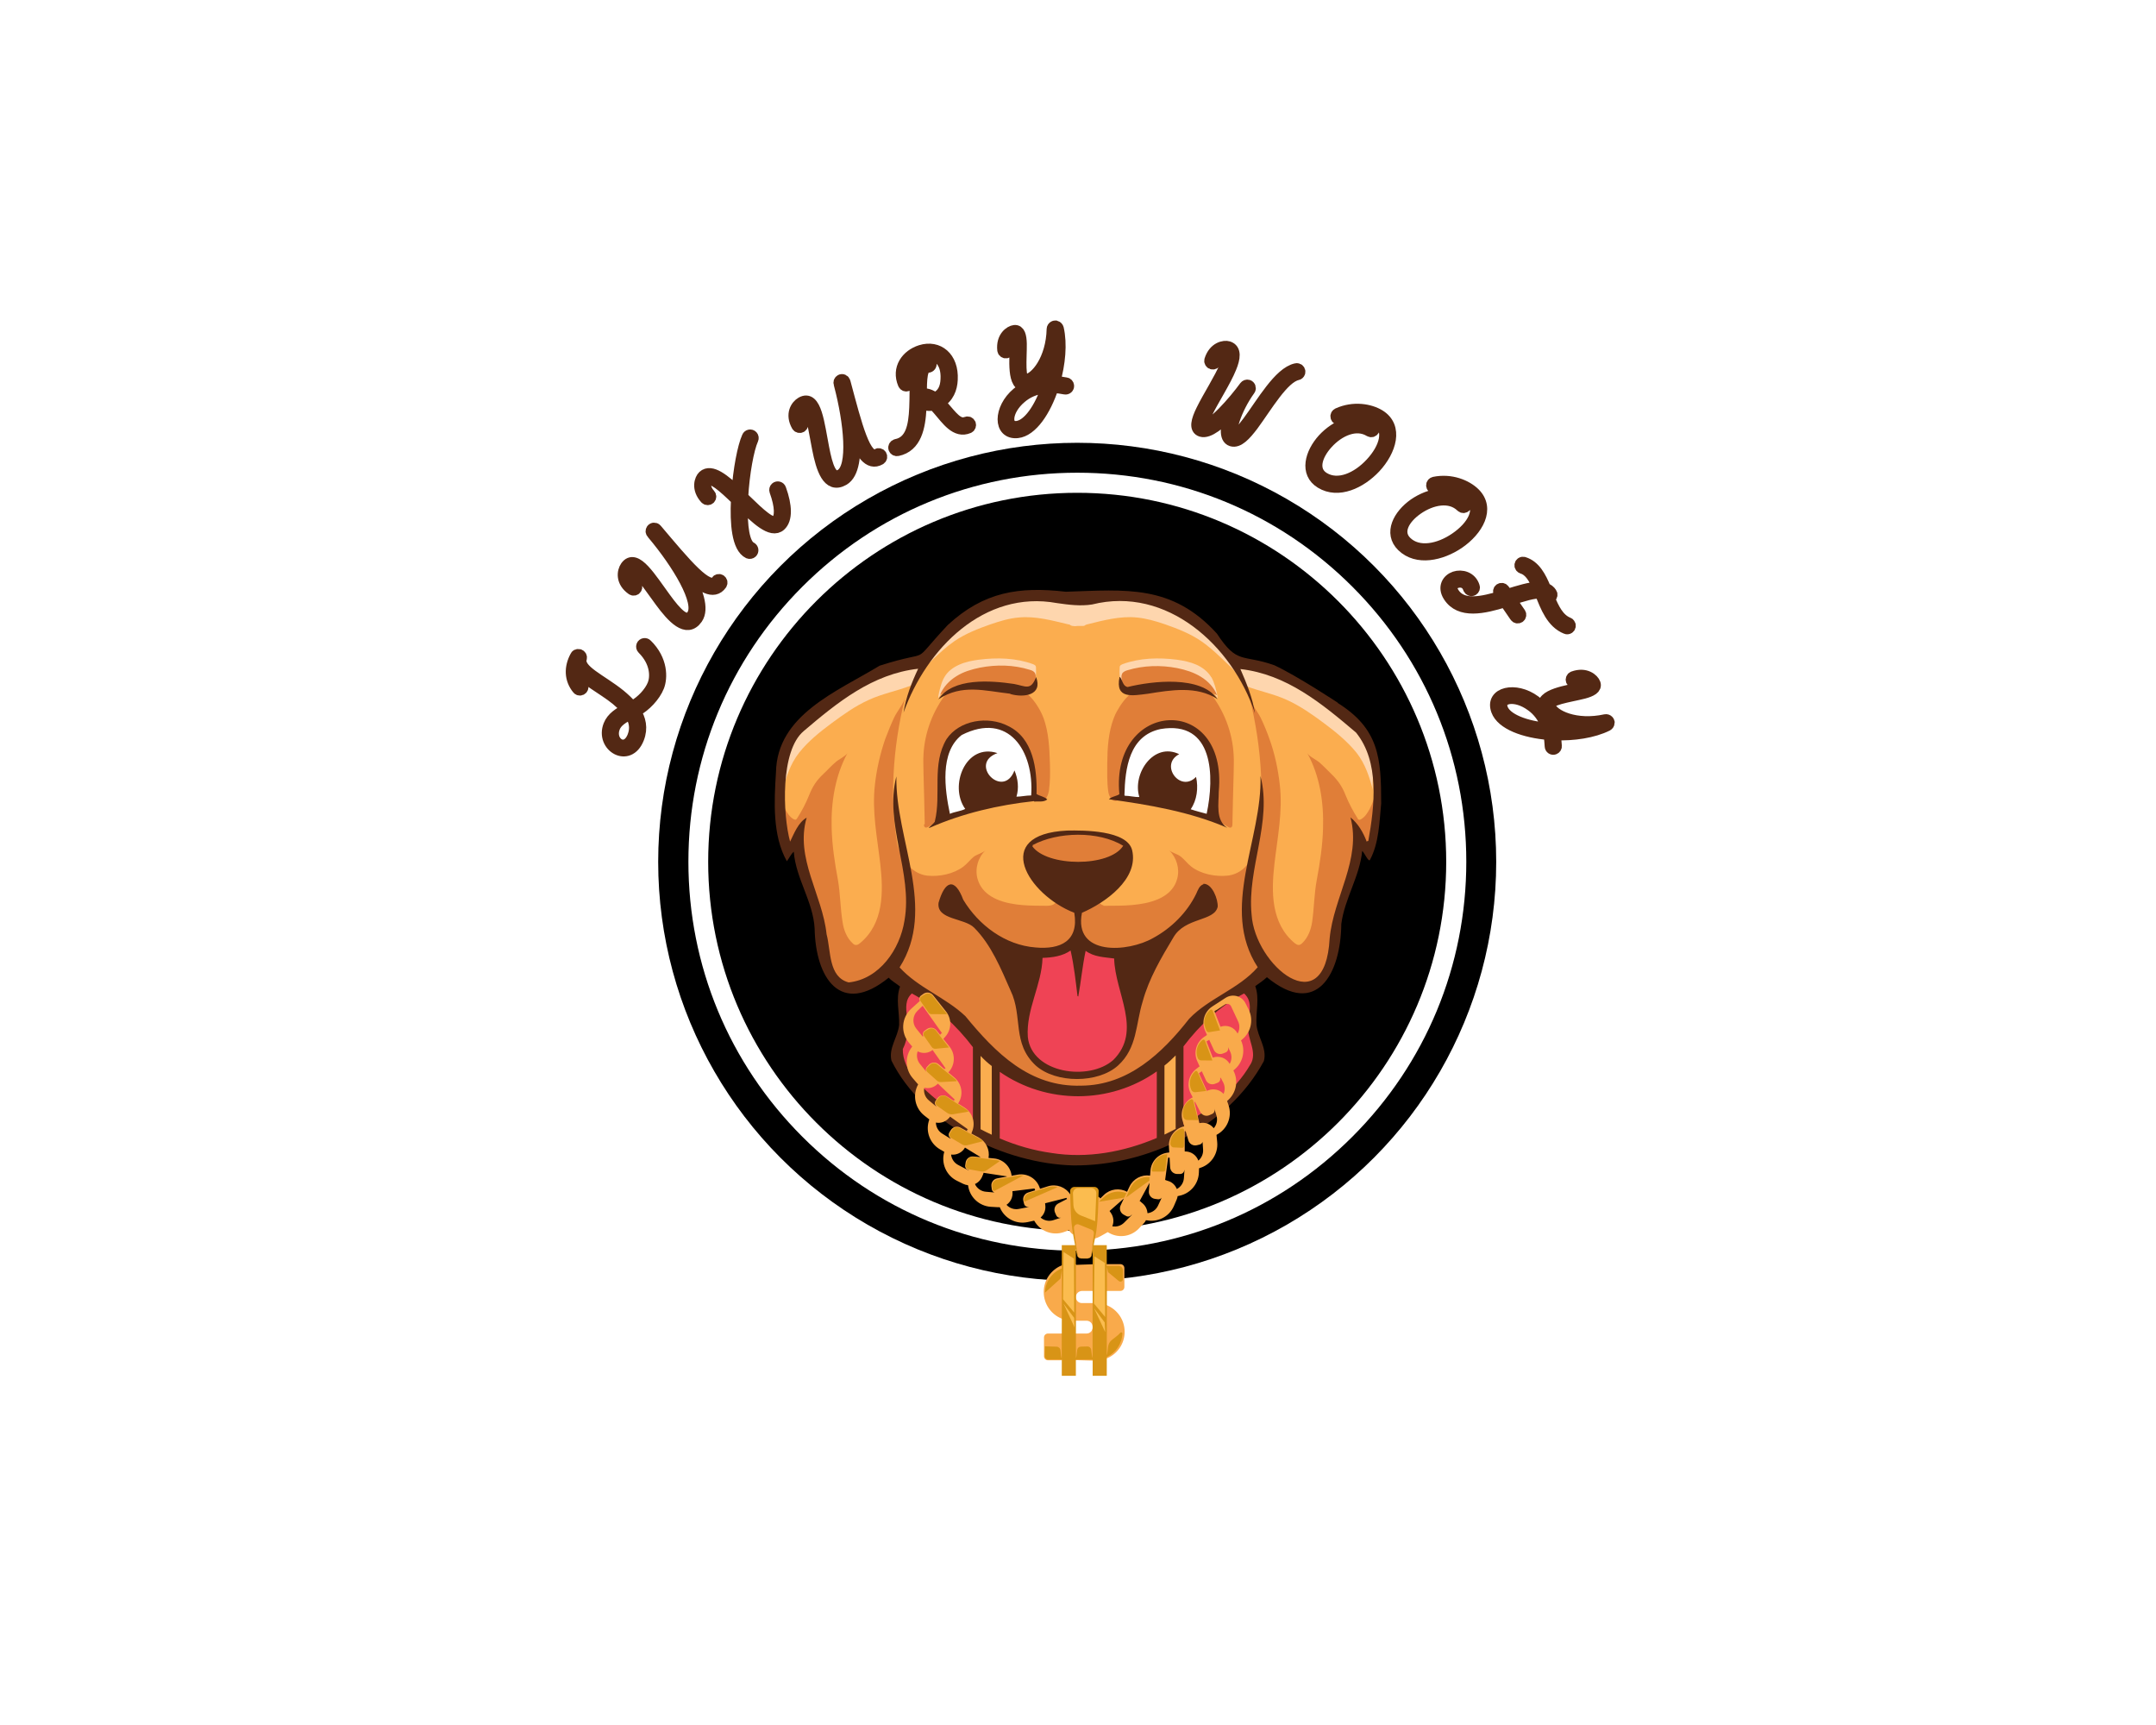 <svg xml:space="preserve" viewBox="0 0 1280 1024" height="1024" width="1280" version="1.1" xmlns:xlink="http://www.w3.org/1999/xlink" xmlns="http://www.w3.org/2000/svg">
<desc>Created with Fabric.js 5.3.0</desc>
<defs>
</defs>
<g id="background-logo" transform="matrix(1 0 0 1 640 512)">
<rect height="1024" width="1280" ry="0" rx="0" y="-512" x="-640" paint-order="stroke" style="stroke: none; stroke-width: 0; stroke-dasharray: none; stroke-linecap: butt; stroke-dashoffset: 0; stroke-linejoin: miter; stroke-miterlimit: 4; fill: rgb(255,255,255); fill-opacity: 0; fill-rule: nonzero; opacity: 1;"></rect>
</g>
<g id="logo-logo" transform="matrix(1.921 0 0 1.921 639.524 511.619)">
<g paint-order="stroke" style="">
		<g transform="matrix(0.474 0 0 0.474 0 5.684342e-14)">
<circle r="273.2" cy="0" cx="0" paint-order="stroke" style="stroke: none; stroke-width: 1; stroke-dasharray: none; stroke-linecap: butt; stroke-dashoffset: 0; stroke-linejoin: miter; stroke-miterlimit: 4; fill: rgb(0,0,0); fill-rule: nonzero; opacity: 1;"></circle>
</g>
		<g transform="matrix(0.474 0 0 0.474 0.047 -0.047)">
<path stroke-linecap="round" d="M 690.7 322.3 C 642.8 274.4 579.1 248 511.4 248 C 443.7 248 380 274.4 332.1 322.3 C 284.2 370.2 257.8 433.9 257.8 501.6 C 257.8 569.3 284.2 633 332.1 680.9 C 380 728.8 443.7 755.2 511.4 755.2 C 579.1 755.2 642.8 728.8 690.7 680.9 C 738.6 633 765 569.3 765 501.6 C 765 433.9 738.6 370.2 690.7 322.3 z M 511.3 742.3 C 378.6 742.3 270.7 634.4 270.7 501.7 C 270.7 369 378.6 261.1 511.3 261.1 C 644 261.1 751.9 369 751.9 501.7 C 751.9 634.4 644 742.3 511.3 742.3 L 511.3 742.3 L 511.3 742.3 z" transform="translate(-511.4, -501.6)" paint-order="stroke" style="stroke: none; stroke-width: 1; stroke-dasharray: none; stroke-linecap: butt; stroke-dashoffset: 0; stroke-linejoin: miter; stroke-miterlimit: 4; fill: rgb(255,255,255); fill-rule: nonzero; opacity: 1;"></path>
</g>
		<g transform="matrix(0.474 0 0 0.474 0.181 2.172)">
<g paint-order="stroke" style="">
		<g transform="matrix(1 0 0 1 -0.285 -16.341)">
<path stroke-linecap="round" d="M 702.4 446.8 C 700.7 436.7 699.8 425 691.8 417.6 C 676 405 660.6 390.9 642.1 382.5 L 642.7 382.3 C 634.4 379.4 625.3 378.7 616.9 376.1 C 621 385.2 624.9 395.2 626.4 404.9 C 623.1 395.7 618.4 386.9 613.2 378.4 C 609.1 370.4 603.8 362.9 597 356.7 C 583.8 346.6 569.4 335.3 552.5 333.1 C 541.7 331.1 531 332.2 520.2 334 C 512.6 335.2 504.9 334.3 497.3 333.1 C 468.1 327.9 445.8 339.9 424.3 358.9 C 412 371.6 404.2 388.4 397.3 404.5 C 398.8 394.7 402.6 385 406.8 376 C 399.8 377.8 392.6 379.6 385.3 380.8 C 364.9 387.8 348.9 403.8 332.1 416.7 C 317 429.4 318.5 470.9 323.3 488.7 C 325.4 484.3 327.1 479.6 330.6 476.1 C 331.7 475.2 332.7 472.8 334.1 473.1 C 329.4 490.1 334.7 507.2 340.9 523.1 C 344.1 531.4 345.3 540.4 347.1 549.2 C 350 560 348.2 577.1 361.5 580.6 C 370.9 580.3 379.7 573.5 386 567 C 392.8 559.6 395.5 549.7 397.8 540.2 C 401.4 522 395.7 503.8 392.5 485.8 C 390.7 472.8 389.6 459.1 392.5 446.3 C 394 458.4 393.9 470.8 396.3 483 C 400.5 500.7 405.8 518.6 404.6 537.1 C 404 548.9 401.7 561 394.6 570.9 C 406.7 584.2 424.4 590.4 437.5 602.7 C 446 611 453 620.7 461.4 629.1 C 475.8 641.1 494.4 648 513.1 648 C 531.1 646.8 549.2 640 562.6 627.9 C 569.7 620.3 576.1 612 583.4 604.4 C 596.4 590.8 615.8 584.9 628.1 570.8 C 620.7 561.1 618.6 548.7 618.1 536.7 C 616.6 520 621.1 503.7 625.2 487.6 C 628.7 474 628.5 459.9 629.9 446.1 C 633.2 458.2 631.9 471.1 630.5 483.4 C 627.8 501 621.9 518.5 624.1 536.4 C 626.8 556.1 635.8 572.5 655.2 579.7 C 671.7 585.3 673.1 562.9 675 552 C 677 536.1 682.6 521.2 687.6 506.1 C 691.2 494.9 690.9 484.3 688.7 473.1 C 693.7 477.3 697 482.9 699.3 489 L 699.6 488.7 C 702.8 475.1 703.5 461.1 702.2 447.2 L 702.4 446.8 L 702.4 446.8 z M 539 381.3 L 539.3 381.3 C 541.1 383.4 541.3 387.5 544.3 387.8 C 560.4 383.9 592.2 380.1 602.9 395.7 C 598.1 393.9 592.6 390.1 587 389.8 C 577.2 389.2 567.3 390.9 557.5 392.2 C 547.7 393.4 536 396 539 381.3 L 539 381.3 L 539 381.3 z M 456.5 384.4 L 456.3 384.2 C 460.8 384.7 465.4 385 469.9 385.9 C 473.5 386.1 477 388.5 480.7 387.6 C 482.5 385.9 483 383.4 484.5 381.4 C 486.2 385 485.4 391.5 480.7 392.9 C 476.6 394 471.9 392.9 467.8 392.4 C 451 390.6 436.3 385.9 420.8 396 C 426.4 385.4 445.6 384.3 456.4 384.3 L 456.5 384.3 L 456.5 384.4 z M 418.7 475.5 L 418.7 475.3 C 422.9 457.9 416.4 438.2 426.3 421.8 C 434.8 409.2 453.4 406.5 466.4 413.2 C 476.2 417.7 482 428.2 483.7 438.5 C 484.9 444.9 484.9 451.1 485.1 457.6 C 487.4 458.8 490.4 459.3 492.1 461.1 C 489.8 463.1 486.3 462.2 483.5 462.5 C 479.7 462.8 475.9 463.1 472.1 463.9 C 452.9 467.2 433.5 471.6 415.6 479.8 C 412.9 480.7 419.1 476.6 418.8 475.6 L 418.7 475.6 L 418.7 475.5 z M 602.9 531.6 L 602.9 531.3 C 601.8 535.5 597.6 537.3 592.5 539.1 C 591.9 538.2 590.6 537.7 589.5 537.7 L 589.2 537.7 C 587.8 537.7 586.5 538.6 585.3 539.2 C 580.8 541.8 576.8 544.4 573.2 548 C 565.6 555.6 561.8 566.5 557.9 576.2 C 552.3 589.9 550 603.4 547.9 617.7 C 547 619.8 546 621.8 544.7 623.8 C 547.6 604.3 540.2 592 536.5 573.5 C 536.2 570.6 535.6 567.9 535.6 565 C 534.1 563.9 532 565 530.1 564.4 C 525.4 563.9 521 562.4 516.9 560 C 516.1 561.7 516.4 563.8 515.8 565.5 C 515.2 570.2 514.1 574.9 513.5 579.7 C 513.2 583 512.6 586.5 512 589.8 C 512 589.8 511.8 589.6 511.5 589.5 C 511.5 587.7 510.9 586 510.9 584.2 C 510.1 580.7 510.1 577.2 509.4 573.7 C 508.6 569.2 508 564.3 507 559.8 C 501.7 563.6 495 564.5 488.7 564.6 C 487.9 579.1 481.4 592.6 479.3 606.9 C 478.7 612.5 479.1 618.1 479.6 623.7 C 477.8 621.1 476.5 618.3 475.5 615.4 C 473.4 602.1 471.2 589.4 466 576.6 C 462.1 566.9 458.3 556 450.7 548.4 L 450.5 548.2 C 446.9 544.6 442.8 542 438.4 539.4 C 437.2 538.6 435.8 537.9 434.5 537.9 L 434.2 537.9 C 433.1 537.9 432 538.3 431.3 539.1 C 425.4 537.2 420.3 534.8 421 528.6 C 422.1 523.9 426.5 512.4 432.5 517.8 C 434.5 520.5 435.2 523.9 437 526.6 C 447 543.1 464.6 556.1 484.1 557.7 C 490 558.3 496.1 557.7 501.7 555.4 C 510.2 552.8 510 542.4 509.4 535.1 C 493.9 529.2 463.5 505 481.1 487.8 C 488.2 483.7 496.7 482.3 504.7 481.4 C 515.6 481.2 543.8 481.1 547.1 494.1 C 551.5 511.5 531.8 526.1 518.5 533.3 C 517.3 534.1 515.6 534.2 514.4 535 C 514.4 540.2 513.6 545.9 516.4 550.6 C 524.9 562.4 550 557.7 560.9 551.4 C 569.5 546.7 577.4 540.3 583 532.2 C 585.1 529.2 587.5 526.1 588.9 522.7 C 590.1 520.3 590.9 517.4 593.6 516.5 C 599.4 516.2 603.1 526.6 602.8 531.5 L 602.8 531.5 L 602.9 531.6 z M 533.4 461.9 C 533.1 461.6 532.3 461.6 532 461 C 533.7 459.2 536.7 459 538.8 457.7 C 539.1 453 538.8 448.2 539.4 443.6 C 540 421.5 559.7 404.5 581.7 411.2 C 602.1 415.4 603.7 439.1 603.7 456 C 603.7 472.9 601.6 474.6 609.2 479.6 C 585.4 470.1 559.4 463.2 533.5 461.9 L 533.5 461.9 L 533.4 461.9 z" transform="translate(-511.396, -489.942)" paint-order="stroke" style="stroke: none; stroke-width: 1; stroke-dasharray: none; stroke-linecap: butt; stroke-dashoffset: 0; stroke-linejoin: miter; stroke-miterlimit: 4; fill: rgb(251,173,79); fill-rule: nonzero; opacity: 1;"></path>
</g>
		<g transform="matrix(1 0 0 1 60.219 145.268)">
<polygon points="-6.1,33.65 6.1,27.45 6.1,-33.65 -6.1,-20.45" paint-order="stroke" style="stroke: none; stroke-width: 1; stroke-dasharray: none; stroke-linecap: butt; stroke-dashoffset: 0; stroke-linejoin: miter; stroke-miterlimit: 4; fill: rgb(251,173,79); fill-rule: nonzero; opacity: 1;"></polygon>
</g>
		<g transform="matrix(1 0 0 1 0 0)">
<path stroke-linecap="round" d="M 706.9 446.3 L 706.9 446 C 706.7 444.9 706.5 443.7 706.4 442.6 C 704.9 432.9 703.2 421.9 694.9 414.2 C 694.9 414.2 694.7 414.1 694.6 414 C 691.8 411.8 689 409.5 686.2 407.2 C 673.8 397 660.9 386.5 646.2 379.3 C 645.7 378.7 645 378.2 644.2 378 C 639.4 376.4 634.5 375.4 629.8 374.4 C 625.8 373.6 622 372.8 618.3 371.7 C 617.9 371.6 617.4 371.5 617 371.5 C 616.3 371.5 615.7 371.6 615.1 371.9 C 610.9 364.7 606 358.5 600.3 353.3 C 600.3 353.3 600.1 353.1 600 353.1 L 599.5 352.7 C 586.3 342.5 571.3 331 553.4 328.5 C 549.3 327.8 545 327.4 540.5 327.4 C 536 327.4 528 328 519.7 329.4 C 517.5 329.7 515.3 329.9 512.8 329.9 C 507.8 329.9 502.9 329.2 498.3 328.5 C 493.5 327.7 488.8 327.2 484.2 327.2 C 462.9 327.2 443.6 335.9 421.5 355.3 L 421.2 355.6 C 416.5 360.5 412.4 366 408.8 371.7 C 408.3 371.5 407.7 371.4 407.1 371.4 C 406.5 371.4 406.3 371.4 406 371.5 C 399.6 373.2 392.2 375 384.9 376.3 C 384.7 376.3 384.4 376.4 384.2 376.5 C 367.8 382.1 354.3 393.1 341.4 403.8 C 337.6 406.9 333.7 410.2 329.8 413.1 C 329.8 413.1 329.7 413.1 329.6 413.2 C 311.5 428.4 314.9 473.6 319.4 489.8 C 319.9 491.6 321.5 493 323.4 493.1 L 323.8 493.1 C 325.5 493.1 327.1 492.1 327.9 490.5 C 328 490.2 328.2 489.9 328.3 489.6 C 328.9 501.5 332.7 513.3 337.1 524.5 C 339.4 530.5 340.6 536.9 341.9 543.6 C 342.3 545.7 342.7 547.8 343.1 549.8 L 343.1 550.1 C 343.7 552.5 344.1 555.3 344.6 558.4 C 345.9 568.1 347.8 581.3 360.8 584.7 C 361.2 584.7 361.6 584.7 361.9 584.7 C 362.2 584.7 361.9 584.7 362 584.7 C 370.9 584.4 380.2 579.4 389.7 569.6 C 390.2 569.1 390.6 568.6 391 568.1 C 390 569.8 390.2 571.9 391.6 573.4 C 398.6 581.1 407.2 586.5 415.5 591.7 C 422.5 596.1 429 600.2 434.6 605.4 C 437.5 608.2 440.2 611.3 442.9 614.4 C 442 615.2 441.4 616.5 441.4 617.8 L 441.4 678.8 C 441.4 680.5 462.8 686.6 462.8 685 L 462.8 635.1 C 477.5 645.9 495.6 652 513.4 652 C 531.2 652 513.6 652 513.7 652 C 531.4 650.8 548.1 644.7 561.3 634.6 L 561.3 685.1 C 561.3 686.7 582.7 680.6 582.7 678.9 L 582.7 617.9 C 582.7 616.4 581.9 615 580.7 614.1 C 582.8 611.7 584.9 609.3 587.1 607.1 C 593 601 600.2 596.5 607.9 591.7 C 616.4 586.5 625.1 581.1 631.9 573.3 C 633.2 571.9 633.4 569.8 632.5 568.2 C 638 575.1 645.3 580.3 654.1 583.6 C 656.3 584.3 658.4 584.7 660.4 584.7 C 674.8 584.7 677.6 566.9 679.2 556.2 C 679.4 554.8 679.6 553.5 679.8 552.4 L 679.8 552.2 C 681.4 539.1 685.5 526.9 689.9 514 C 690.7 511.7 691.4 509.4 692.2 507.1 C 694 501.5 695 495.8 695.2 489.9 C 695.2 490 695.2 490.1 695.2 490.2 C 695.7 491.6 697 492.7 698.5 493 C 698.8 493 699.1 493.1 699.5 493.1 C 700.7 493.1 701.8 492.6 702.7 491.8 L 703 491.5 C 703.6 490.9 704 490.1 704.2 489.3 C 707.4 475.5 708.3 461.1 706.9 446.3 L 706.9 446.3 L 706.9 446.3 z M 430.1 424.4 C 434.4 418.1 442.3 414.3 451.3 414.3 C 460.3 414.3 460.5 415.3 464.4 417.3 L 464.6 417.3 C 473.5 421.4 478 431.3 479.3 439.3 C 480.3 444.6 480.4 449.9 480.5 455.6 L 480.5 458.1 C 477.4 458.4 474.3 458.7 471.2 459.3 C 456.7 461.8 440.3 465.2 424.1 471.2 C 424.9 465.4 424.9 459.5 424.9 453.8 C 424.9 443.1 424.9 433 430.1 424.2 L 430.1 424.4 L 430.1 424.4 z M 434.4 533.4 L 434.1 533.4 C 432.9 533.4 431.6 533.7 430.6 534.1 C 425.8 532.3 425.3 531 425.4 529.4 C 426.2 525.9 428 522.3 429.2 521.2 C 429.7 522.1 430.2 523.2 430.7 524.3 C 431.3 525.8 432.1 527.5 433.1 529.1 C 434 530.6 435 532.1 436 533.5 C 435.5 533.5 434.9 533.3 434.4 533.3 L 434.4 533.3 L 434.4 533.4 z M 484.1 564.4 C 483.7 572.1 481.5 579.6 479.3 587.5 C 478.4 590.5 477.5 593.6 476.7 596.7 C 475.1 589.4 473.1 582.2 470.1 574.9 C 469.7 573.8 469.2 572.8 468.8 571.7 C 466.8 566.6 464.6 561.2 461.7 556.1 C 468.7 559.6 476.1 561.8 483.5 562.4 L 484.5 562.4 C 484.2 563 484 563.7 483.9 564.4 L 484.1 564.4 z M 512.7 558 C 512.3 559 512 560 511.9 560.9 C 511.8 560.2 511.6 559.5 511.4 558.7 C 511.1 557.5 510.4 556.5 509.4 555.9 C 510.4 554.8 511.3 553.5 511.9 552.2 C 512.1 552.5 512.2 552.8 512.4 553.1 C 512.4 553.1 512.6 553.3 512.6 553.5 C 513.2 554.4 513.9 555.2 514.7 555.9 C 513.8 556.4 513.1 557.1 512.6 558.1 L 512.6 558.1 L 512.7 558 z M 511.9 531.4 C 511.6 531.2 511.3 531.1 511 531 C 500.2 526.9 482.9 513.6 480.6 502.2 C 479.8 498.2 480.8 494.8 483.9 491.7 C 490.4 488.2 498.2 487 505 486.2 L 508.8 486.2 C 537.3 486.2 542 492.7 542.8 495.5 C 546.9 511.6 523.6 525.7 516.4 529.6 C 516.4 529.6 516.4 529.6 516.2 529.6 C 516 529.6 515.5 529.9 515.2 530 M 553.5 574.4 C 550.6 581.6 548.5 588.6 547 595.7 C 546.3 593.1 545.6 590.5 544.8 587.9 C 543.4 583.1 542 578.1 540.9 572.7 C 540.9 571.7 540.7 570.8 540.5 569.8 C 540.3 568.1 540 566.4 540 564.9 C 540 563.4 539.7 563.2 539.3 562.5 C 547 561.9 555.3 559.7 561.3 556.6 C 558.7 561.4 556.7 566.5 554.8 571.3 C 554.4 572.4 553.9 573.5 553.5 574.5 L 553.5 574.5 L 553.5 574.4 z M 593.2 534 C 592 533.4 590.8 533.1 589.4 533.1 L 588 533.1 C 589.8 530.6 591.8 527.8 593.1 524.6 C 593.3 524.1 593.5 523.7 593.7 523.2 C 593.9 522.7 594.2 522 594.5 521.5 C 594.5 521.5 594.7 521.7 594.8 521.8 C 596.8 523.9 598.1 528.1 598.2 530.5 C 597.6 531.8 595.9 532.8 593 533.9 L 593.2 533.9 L 593.2 534 z M 543.3 458.1 L 543.3 457.9 C 543.3 455.9 543.5 453.9 543.5 452 C 543.5 449.2 543.5 446.6 543.9 444.1 L 543.9 443.6 C 544.4 427.1 556.7 414.1 572 414.1 C 587.3 414.1 577.6 414.5 580.3 415.4 C 580.3 415.4 580.6 415.4 580.7 415.5 C 596.9 418.9 599 437.8 599 455.9 C 599 474 599 458.6 599 460 C 599 463.3 598.7 467.2 599.3 470.9 C 580.2 464.1 561.5 459.8 543.4 458 L 543.4 458 L 543.3 458.1 z" transform="translate(-511.681, -506.282)" paint-order="stroke" style="stroke: none; stroke-width: 1; stroke-dasharray: none; stroke-linecap: butt; stroke-dashoffset: 0; stroke-linejoin: miter; stroke-miterlimit: 4; fill: rgb(251,173,79); fill-rule: nonzero; opacity: 1;"></path>
</g>
		<g transform="matrix(1 0 0 1 -59.581 145.268)">
<polygon points="-6.1,27.45 6.1,33.65 6.1,-20.45 -6.1,-33.65" paint-order="stroke" style="stroke: none; stroke-width: 1; stroke-dasharray: none; stroke-linecap: butt; stroke-dashoffset: 0; stroke-linejoin: miter; stroke-miterlimit: 4; fill: rgb(251,173,79); fill-rule: nonzero; opacity: 1;"></polygon>
</g>
</g>
</g>
		<g transform="matrix(0.474 0 0 0.474 0.224 -28.012)">
<g paint-order="stroke" style="">
		<g transform="matrix(1 0 0 1 -58.557 -0.05)">
<path stroke-linecap="round" d="M 482.6 455.8 C 482.2 446.1 481.8 436 477 427 C 472 418.6 461.8 413.1 451.1 413.1 C 440.4 413.1 439.6 414.8 435 417.9 C 420 429.5 423.1 453.6 426.7 470.8 C 426.7 471.3 427.1 471.6 427.5 471.8 C 427.7 471.9 427.9 472 428.2 472 C 428.5 472 428.6 472 428.9 471.9 C 430.3 471.2 432 470.8 433.6 470.5 C 435.5 470.1 437.4 469.6 439 468.7 C 439.4 468.5 439.6 468.2 439.7 467.8 C 439.8 467.4 439.7 467 439.5 466.6 C 433.6 457 472.6 451.2 470.2 459.2 C 470.1 459.7 470.2 460.2 470.4 460.5 C 470.7 460.9 471.1 461.1 471.6 461.1 C 473.3 461.1 474.9 460.9 476.6 460.7 C 478.2 460.5 479.7 460.3 481.2 460.3 C 482.7 460.3 482.7 459.6 482.7 458.8 L 482.7 455.7 C 482.6 455.7 482.6 455.7 482.6 455.7 L 482.6 455.8 z" transform="translate(-453.216, -442.55)" paint-order="stroke" style="stroke: none; stroke-width: 1; stroke-dasharray: none; stroke-linecap: butt; stroke-dashoffset: 0; stroke-linejoin: miter; stroke-miterlimit: 4; fill: rgb(255,255,255); fill-rule: nonzero; opacity: 1;"></path>
</g>
		<g transform="matrix(1 0 0 1 58.484 0.15)">
<path stroke-linecap="round" d="M 594.7 424.7 C 590.6 417.4 582.4 413.4 571.6 413.4 C 560.8 413.4 567.6 413.5 565.6 413.8 L 565.4 413.8 C 552.7 416.9 543.4 427.6 542.3 440.3 C 541.7 443.8 541.5 447.3 541.3 450.7 C 541.1 453.2 541 455.7 540.7 458.3 C 540.7 458.8 540.7 459.2 541.1 459.6 L 541.4 459.9 C 541.7 460.2 542.1 460.3 542.5 460.3 C 543.9 460.3 545.2 460.5 546.6 460.7 C 548.1 460.9 549.6 461.1 551.1 461.1 C 552.6 461.1 551.6 461.1 551.9 461.1 C 552.4 461.1 552.8 460.8 553.1 460.5 C 553.4 460.1 553.5 459.6 553.3 459.2 C 551.4 452.7 552.9 444.4 557.1 438.7 C 559.4 435.6 588.8 459.8 584 466.8 C 583.7 467.2 583.7 467.7 583.8 468.1 C 584 468.6 584.3 468.9 584.8 469.1 C 588.3 470.2 592.3 471.3 595.3 472.1 L 595.7 472.1 C 596 472.1 596.3 472.1 596.5 471.9 C 596.9 471.7 597.1 471.3 597.2 470.9 L 597.6 468.3 C 599.8 454.3 602.3 438.4 594.6 424.8 L 594.6 424.8 L 594.7 424.7 z" transform="translate(-570.257, -442.75)" paint-order="stroke" style="stroke: none; stroke-width: 1; stroke-dasharray: none; stroke-linecap: butt; stroke-dashoffset: 0; stroke-linejoin: miter; stroke-miterlimit: 4; fill: rgb(255,255,255); fill-rule: nonzero; opacity: 1;"></path>
</g>
</g>
</g>
		<g transform="matrix(0.474 0 0 0.474 0.19 -51.872)">
<g paint-order="stroke" style="">
		<g transform="matrix(1 0 0 1 28.31 -7.659)">
<path stroke-linecap="round" d="M 539.3 385.7 C 539.9 385.7 540.4 385.5 540.8 385.2 L 539.6 383.5 C 539.3 384.1 539.1 384.9 539.3 385.6 L 539.3 385.6 L 539.3 385.7 z" transform="translate(-540.01, -384.6)" paint-order="stroke" style="stroke: none; stroke-width: 1; stroke-dasharray: none; stroke-linecap: butt; stroke-dashoffset: 0; stroke-linejoin: miter; stroke-miterlimit: 4; fill: rgb(254,214,174); fill-rule: nonzero; opacity: 1;"></path>
</g>
		<g transform="matrix(1 0 0 1 29.25 -6.809)">
<path stroke-linecap="round" d="M 541.1 385.7 C 541.1 385.7 540.9 385.4 540.8 385.2 L 541.1 385.7 z" transform="translate(-540.95, -385.45)" paint-order="stroke" style="stroke: none; stroke-width: 1; stroke-dasharray: none; stroke-linecap: butt; stroke-dashoffset: 0; stroke-linejoin: miter; stroke-miterlimit: 4; fill: rgb(254,214,174); fill-rule: nonzero; opacity: 1;"></path>
</g>
		<g transform="matrix(1 0 0 1 59.208 -10.123)">
<path stroke-linecap="round" d="M 598.9 381.3 L 598.7 381.3 C 596.4 377.5 592.8 374.8 588.9 373.1 C 585 371.4 580.6 370.5 576.3 369.9 C 564.5 368.4 552.1 368.7 540.9 372.8 C 540.3 373.1 539.5 373.4 539.2 374 C 539 374.3 539 374.8 539 375.1 C 538.8 378.6 538.8 382.5 540.8 385.4 C 541.6 385.1 542.3 384.5 542.9 384 C 547.9 380.5 553.8 379 559.7 377.8 C 563 377 566.4 376.6 569.8 376.7 C 575.6 377 581 379.4 586.2 382 C 592.6 385.2 599.2 389 602.9 395.2 C 602.6 392.5 602 389.9 601.2 387.2 C 600.6 385.2 599.8 383.1 598.8 381.3 L 598.9 381.3 L 598.9 381.3 z" transform="translate(-570.908, -382.136)" paint-order="stroke" style="stroke: none; stroke-width: 1; stroke-dasharray: none; stroke-linecap: butt; stroke-dashoffset: 0; stroke-linejoin: miter; stroke-miterlimit: 4; fill: rgb(254,214,174); fill-rule: nonzero; opacity: 1;"></path>
</g>
		<g transform="matrix(1 0 0 1 0 0)">
<path stroke-linecap="round" d="M 703.9 440.9 L 703.9 440.9 C 703.1 435.7 701.8 430.6 699.8 425.9 C 695.7 416.1 688.6 408.8 680.6 402.1 C 671.8 395 662.1 389.1 652.4 383.2 C 648.6 380.9 644.8 378.7 640.7 377.1 C 633.6 374.5 626.9 375.6 619.9 371.6 C 609.4 365.7 600.7 357.4 591.4 349.8 C 582.2 342.1 572.3 334.8 560.8 331.3 C 547.5 327.4 533.2 328.9 519.6 330.4 C 517 330.7 514.3 331 511.7 331.3 C 509.1 331 506.4 330.7 503.8 330.4 C 490 328.9 475.8 327.4 462.6 331.3 C 451.1 334.8 441.2 342.1 432 349.8 C 422.8 357.5 414 365.7 403.5 371.6 C 396.7 375.5 389.9 374.6 382.7 377.1 C 378.6 378.6 374.8 380.9 371 383.2 C 361.3 389.1 351.6 395 342.8 402.1 C 334.6 408.8 327.5 416 323.6 425.9 C 321.6 430.7 320.3 435.7 319.5 440.9 C 318.9 445.4 320.3 451.5 319 455.7 C 321.6 446.5 324 438.1 330.1 430.4 C 336 423 343.6 416.9 351.3 411.2 C 358.9 405.6 366.6 400.1 375.2 396.2 C 384 392.1 393.7 390.3 402.8 386.8 C 404.6 386 404.2 385 404.9 383.6 C 405.7 381.9 406.6 380.6 407.9 379.1 C 410.9 375.6 414.3 372.4 417.6 369.3 C 421.8 365.4 426.2 361.3 431.1 357.9 C 438.4 352.9 446.6 349.7 454.9 346.8 C 460.8 344.8 466.9 342.9 473.1 342.4 C 484.2 341.3 495.1 344.4 505.7 346.9 C 506 346.9 506.2 346.9 506.5 347.1 C 507 347.6 507.6 347.7 508.2 347.9 C 509.4 348.1 510.5 348.1 511.7 347.9 L 515.2 347.9 C 515.8 347.9 516.4 347.6 516.9 347.1 C 517.2 347.1 517.4 347.1 517.7 346.9 C 528.5 344.2 539.4 341.3 550.3 342.4 C 556.5 343 562.6 344.8 568.5 346.8 C 576.8 349.7 585 352.9 592.3 357.9 C 597.1 361.2 601.5 365.2 605.8 369.3 C 609.1 372.5 612.6 375.5 615.5 379.1 C 616.7 380.6 617.6 382 618.5 383.6 C 619.3 385 618.8 386 620.6 386.8 C 629.7 390.4 639.4 392.1 648.2 396.2 C 656.7 400.1 664.6 405.6 672.1 411.2 C 679.6 416.8 687.2 422.9 693.3 430.4 C 699.4 438.1 701.8 446.5 704.4 455.7 C 703.2 451.5 704.7 445.4 703.9 440.9 z" transform="translate(-511.7, -392.259)" paint-order="stroke" style="stroke: none; stroke-width: 1; stroke-dasharray: none; stroke-linecap: butt; stroke-dashoffset: 0; stroke-linejoin: miter; stroke-miterlimit: 4; fill: rgb(254,214,174); fill-rule: nonzero; opacity: 1;"></path>
</g>
		<g transform="matrix(1 0 0 1 -28.15 -7.459)">
<path stroke-linecap="round" d="M 484 383.7 L 482.8 385.4 C 483.3 385.7 483.9 385.9 484.3 385.9 C 484.3 385.1 484.3 384.5 484 383.8 L 484 383.8 L 484 383.7 z" transform="translate(-483.55, -384.8)" paint-order="stroke" style="stroke: none; stroke-width: 1; stroke-dasharray: none; stroke-linecap: butt; stroke-dashoffset: 0; stroke-linejoin: miter; stroke-miterlimit: 4; fill: rgb(254,214,174); fill-rule: nonzero; opacity: 1;"></path>
</g>
		<g transform="matrix(1 0 0 1 -59.1 -10.123)">
<path stroke-linecap="round" d="M 484.6 375.1 L 484.4 375.1 C 484.4 374.8 484.4 374.3 484.2 374 C 483.9 373.4 483.1 373.1 482.5 372.8 C 471.3 368.7 459 368.4 447.1 369.9 C 442.9 370.5 438.5 371.3 434.5 373.1 C 430.6 374.8 426.8 377.5 424.7 381.3 C 423.6 383.1 422.9 385.1 422.3 387.2 C 421.5 389.8 420.9 392.5 420.6 395.2 C 424.2 389 430.9 385.2 437.3 382 C 443.7 378.8 447.9 377 453.7 376.7 C 457 376.5 460.5 377.2 463.8 377.8 C 469.7 379 475.6 380.7 480.6 384 C 481.3 384.4 481.9 385 482.6 385.3 L 482.4 385.6 C 482.4 385.6 482.6 385.4 482.6 385.3 L 482.6 385.3 C 484.6 382.4 484.6 378.6 484.4 375 L 484.6 375 L 484.6 375.1 z" transform="translate(-452.6, -382.136)" paint-order="stroke" style="stroke: none; stroke-width: 1; stroke-dasharray: none; stroke-linecap: butt; stroke-dashoffset: 0; stroke-linejoin: miter; stroke-miterlimit: 4; fill: rgb(254,214,174); fill-rule: nonzero; opacity: 1;"></path>
</g>
</g>
</g>
		<g transform="matrix(0.474 0 0 0.474 0.258 5.363)">
<g paint-order="stroke" style="">
		<g transform="matrix(1 0 0 1 60.312 -86.284)">
<path stroke-linecap="round" d="M 537.3 461.8 L 536.8 461.6 C 542.9 459.9 540.3 448 540.9 443.4 C 541.8 436.1 544.1 428.7 549.1 423.1 C 551.2 420.5 553.9 418.6 556.7 416.6 C 559 414.9 561.4 413.4 564 412.4 C 569.5 410.3 575.8 410.6 581.3 412.7 C 585.5 414.4 589.2 417.1 592.2 420.6 C 598.6 428.3 600.4 438.8 601.4 448.8 C 602.2 456.8 602.8 465 603.1 473 C 603.1 473.6 603.1 474.4 603.6 475 C 603.9 475.6 604.5 475.9 605.1 476.2 L 609.5 478.8 C 610.3 479.3 611.2 479.7 611.9 479.1 C 612.4 478.6 612.5 478 612.5 477.3 C 612.7 466.4 613 455.3 613.3 444.4 C 613.3 440.2 613.6 436.1 613.3 431.8 C 612.5 417.1 606.9 402.7 597.8 391.4 C 599.5 391.9 601 392.3 602.5 393.1 C 600.5 387.9 596.6 383.9 591.9 381 C 587.2 378.1 581.9 376.5 576.6 375.4 C 565.8 373.3 554.5 373.6 544 376.8 C 542.9 377.1 541.9 377.6 541.1 378.3 C 540 379.5 540 381.3 540.3 382.8 C 540.6 384.9 541.2 386.9 542.4 388.6 C 543.6 390.3 545.7 391.3 547.9 391 C 543.4 393.6 539.6 399.2 537.1 403.7 C 536.3 405.1 535.7 406.6 535.1 408.1 C 531.6 417.3 531 427.5 530.9 437.5 C 530.9 443.4 530.7 449.5 531.5 455.4 C 531.8 458.3 533.5 462.8 537.3 461.9 L 537.3 461.9 L 537.3 461.8 z" transform="translate(-572.156, -426.731)" paint-order="stroke" style="stroke: none; stroke-width: 1; stroke-dasharray: none; stroke-linecap: butt; stroke-dashoffset: 0; stroke-linejoin: miter; stroke-miterlimit: 4; fill: rgb(224,126,56); fill-rule: nonzero; opacity: 1;"></path>
</g>
		<g transform="matrix(1 0 0 1 194.606 -59.715)">
<path stroke-linecap="round" d="M 706 452.4 C 706.2 453 706.4 453.6 706.5 454.2 C 706.5 453.6 706.8 453 706.9 452.4 L 706 452.4 z" transform="translate(-706.45, -453.3)" paint-order="stroke" style="stroke: none; stroke-width: 1; stroke-dasharray: none; stroke-linecap: butt; stroke-dashoffset: 0; stroke-linejoin: miter; stroke-miterlimit: 4; fill: rgb(224,126,56); fill-rule: nonzero; opacity: 1;"></path>
</g>
		<g transform="matrix(1 0 0 1 0 10.435)">
<path stroke-linecap="round" d="M 706.6 454.1 C 705.6 458.7 704.1 463.2 702 467.2 C 700.6 469.8 699 472.4 696.4 473.9 C 695.9 474.2 695.5 474.4 695 474.2 C 694.5 474.2 694.2 473.7 694.1 473.3 C 691.1 468.6 688.5 463.6 686.4 458.5 C 684 452.4 681.4 448.7 676.9 444.3 C 674.2 441.7 671.7 439 668.9 436.6 C 667.1 435.1 662.5 433 661.3 430.8 C 669.5 445.6 672.1 462.9 671.6 479.7 C 671.3 491.1 669.6 502.3 667.5 513.5 C 665.8 522.7 665.8 531.5 664.5 540.8 C 663.7 546 661.8 551.1 658 554.7 C 657.4 555.3 656.6 555.9 655.7 555.9 C 654.8 555.9 653.9 555.3 653.1 554.7 C 637.6 541.8 637.8 521.2 639.9 503 C 641.9 485.7 645.4 468.9 643.4 451.5 C 642.3 441.4 640.1 431.2 636.7 421.7 C 635 416.9 633.1 412.2 630.8 407.5 C 628.8 403.6 624.7 398.7 623.7 394.6 C 631.7 426.9 634.2 462.3 627.9 495.2 L 628.5 490.2 C 624.1 504.1 622.1 518.7 622.4 533.4 C 622.4 536.6 622.7 539.8 623 542.9 C 621.9 538.8 621.3 534.6 621.2 530.3 C 620.7 519.4 621.7 508.8 625 498.3 C 622.7 505 616.4 510 609.2 510.7 C 601.3 511.5 591.9 509.6 585.7 504.8 C 583.1 502.8 581.5 500.4 579 498.4 C 576.9 496.6 573.1 495.8 571.3 494.2 C 576.1 498.9 578.3 506.2 576.5 512.7 C 575.1 518 571.8 521.6 567.6 524.2 C 558.4 529.8 544.6 530.3 535 530.3 C 525.4 530.3 530 530.6 527.7 529.8 C 526.3 529.3 525.3 527.7 523.9 527.4 C 521.2 526.8 515.3 529.5 513.4 531.6 C 512.2 533.1 511.7 535.1 511.4 537.1 C 511.1 535.1 510.8 533.2 509.4 531.6 C 507.6 529.5 501.5 526.8 498.9 527.4 C 497.5 527.7 496.5 529.4 495.1 529.8 C 493 530.6 490.1 530.3 487.8 530.3 C 478.3 530.3 464.5 530 455.2 524.2 C 451 521.6 447.8 518 446.3 512.7 C 444.5 506.2 446.6 498.8 451.5 494.2 C 449.7 495.9 445.9 496.8 443.8 498.4 C 441.4 500.4 439.6 502.9 437.1 504.8 C 430.7 509.6 421.5 511.5 413.6 510.7 C 406.6 509.9 400.3 504.9 397.8 498.3 C 401.1 508.8 402.2 519.4 401.6 530.3 C 401.4 534.5 400.7 538.8 399.8 542.9 C 400.1 539.7 400.4 536.5 400.4 533.4 C 400.7 518.9 398.7 504.2 394.3 490.2 L 394.9 495.2 C 388.5 462.3 391 427 399.1 394.6 C 398 398.8 393.9 403.5 392 407.5 C 390.1 411.5 387.9 416.9 386.1 421.7 C 382.8 431.4 380.5 441.4 379.4 451.5 C 377.4 468.9 380.9 485.7 382.9 503 C 385 521.3 385.2 541.9 369.7 554.7 C 368.9 555.3 368.2 555.9 367.1 555.9 C 366 555.9 365.4 555.3 364.8 554.7 C 361 551.2 359 545.9 358.3 540.8 C 356.8 531.6 356.9 522.8 355.3 513.5 C 353.2 502.3 351.5 491.1 351.2 479.7 C 350.7 462.9 353.5 445.6 361.5 430.8 C 360.4 432.8 355.7 434.9 353.9 436.6 C 351 439 348.6 441.8 345.9 444.3 C 341.2 448.7 338.8 452.5 336.4 458.5 C 334.3 463.7 331.7 468.6 328.7 473.3 C 328.4 473.6 328.2 474.1 327.8 474.2 C 327.3 474.2 326.9 474.2 326.4 473.9 C 323.8 472.4 322.2 469.8 320.8 467.2 C 318.4 462.5 316.7 457.5 315.8 452.4 C 316.2 466.9 318.9 481.3 322.1 494.3 C 324.2 492.5 323.3 491.3 325.4 489.5 C 332.1 508.6 338.7 527.8 342.2 547.8 C 343.9 557.2 344.9 567 350.2 574.8 C 351.3 576.3 352.5 577.8 354 578.9 C 355.8 580.3 357.9 581 360.1 581.5 C 371.8 584.2 384 577.6 390.9 567.9 L 390.9 568.5 C 391.4 572.6 395.1 575.3 398.5 577.6 C 413.5 587.9 427.1 599.9 439.4 613.3 C 446.2 620.7 452.6 628.8 460.5 635 C 473.8 645.3 490.5 649.8 507.3 651.7 L 507.3 652.3 C 508.5 652.3 509.7 652.1 510.9 652 C 512.1 652 513.3 652.2 514.5 652.3 L 514.5 651.7 C 531.3 649.9 548 645.3 561.3 635 C 569.3 628.8 575.7 620.8 582.4 613.3 C 594.5 599.8 608.3 587.9 623.3 577.6 C 626.6 575.3 630.4 572.6 630.9 568.5 L 630.9 567.9 C 637.7 577.6 650 584.3 661.7 581.5 C 663.8 581 665.9 580.1 667.8 578.9 C 669.3 577.8 670.5 576.3 671.6 574.8 C 676.9 566.9 678 557.1 679.6 547.8 C 683.1 527.8 689.7 508.6 696.4 489.5 C 698.5 491.3 700.8 493.3 702.9 495.1 C 705.9 482.6 710.1 467 706.5 454.2 L 706.6 454.2 L 706.6 454.1 z" transform="translate(-511.844, -523.45)" paint-order="stroke" style="stroke: none; stroke-width: 1; stroke-dasharray: none; stroke-linecap: butt; stroke-dashoffset: 0; stroke-linejoin: miter; stroke-miterlimit: 4; fill: rgb(224,126,56); fill-rule: nonzero; opacity: 1;"></path>
</g>
		<g transform="matrix(1 0 0 1 -59.555 -86.472)">
<path stroke-linecap="round" d="M 411.9 477.1 L 411.4 477.3 C 411.4 477.9 411.4 478.7 412 479.1 C 412.6 479.7 413.7 479.1 414.4 478.8 L 418.8 476.2 C 419.4 475.9 420 475.6 420.3 475 C 420.6 474.4 420.6 473.8 420.8 473 C 421.1 464.8 421.6 456.8 422.5 448.8 C 423.6 438.8 425.2 428.4 431.7 420.6 C 434.6 417.1 438.4 414.4 442.6 412.7 C 448.1 410.6 454.4 410.1 459.9 412.4 C 462.5 413.5 464.9 415 467.2 416.6 C 469.9 418.6 472.5 420.7 474.8 423.1 C 479.8 428.7 482.1 436.1 483 443.4 C 483.5 448.1 481 460.1 487.1 461.6 C 490.9 462.7 492.4 458.1 492.9 455.1 C 493.7 449.2 493.7 443.3 493.5 437.2 C 493.2 427.2 492.7 417.1 489.3 407.8 C 488.7 406.3 488.1 404.9 487.3 403.4 C 484.9 398.9 481.1 393.3 476.5 390.7 C 478.6 391 480.6 389.9 482 388.3 C 483.2 386.6 483.8 384.5 484.1 382.5 C 484.4 381 484.4 379.2 483.3 378 C 482.5 377.2 481.5 376.8 480.4 376.5 C 469.9 373.2 458.6 373 447.8 375.1 C 442.5 376.2 437 377.8 432.5 380.7 C 427.8 383.6 423.9 387.8 421.9 392.8 C 423.4 392 424.9 391.6 426.6 391.1 C 417.4 402.6 411.9 417 411.1 431.5 C 410.8 435.7 411.1 439.8 411.1 444.1 C 411.4 455 411.7 466.1 411.9 477 L 411.9 477 L 411.9 477.1 z" transform="translate(-452.289, -426.543)" paint-order="stroke" style="stroke: none; stroke-width: 1; stroke-dasharray: none; stroke-linecap: butt; stroke-dashoffset: 0; stroke-linejoin: miter; stroke-miterlimit: 4; fill: rgb(224,126,56); fill-rule: nonzero; opacity: 1;"></path>
</g>
		<g transform="matrix(1 0 0 1 0.756 -18.615)">
<ellipse ry="12.2" rx="32.7" cy="0" cx="0" paint-order="stroke" style="stroke: none; stroke-width: 1; stroke-dasharray: none; stroke-linecap: butt; stroke-dashoffset: 0; stroke-linejoin: miter; stroke-miterlimit: 4; fill: rgb(224,126,56); fill-rule: nonzero; opacity: 1;"></ellipse>
</g>
</g>
</g>
		<g transform="matrix(0.474 0 0 0.474 0.266 58.464)">
<g paint-order="stroke" style="">
		<g transform="matrix(1 0 0 1 -90.763 5.5)">
<path stroke-linecap="round" d="M 440.6 616.8 C 438.1 613.7 435.4 610.5 432.6 607.4 C 423.7 598.7 414.2 591.5 404.2 586.1 C 404 586.1 403.7 585.9 403.5 585.9 C 403.1 585.9 402.8 585.9 402.5 586.3 C 397.4 590.9 398 596.7 398.7 602.8 C 399.3 608.7 400 615.4 396.3 622.9 C 396.3 623.1 396.1 623.3 396.1 623.5 C 395.8 637.2 407.2 648.4 419.5 658.5 C 427.3 664.7 435.5 670.3 443.8 675 C 444 675 444.3 675.2 444.5 675.2 C 444.7 675.2 445 675.2 445.3 675 C 445.8 674.7 446.1 674.2 446.1 673.7 L 446.1 623.8 C 446.1 623.4 446 623.1 445.7 622.8 C 444 620.8 442.3 618.7 440.6 616.7 L 440.6 616.7 L 440.6 616.8 z" transform="translate(-421.097, -630.55)" paint-order="stroke" style="stroke: none; stroke-width: 1; stroke-dasharray: none; stroke-linecap: butt; stroke-dashoffset: 0; stroke-linejoin: miter; stroke-miterlimit: 4; fill: rgb(239,67,85); fill-rule: nonzero; opacity: 1;"></path>
</g>
		<g transform="matrix(1 0 0 1 0.039 39.45)">
<path stroke-linecap="round" d="M 566.5 634.9 C 566.3 634.9 566 634.7 565.8 634.7 C 565.6 634.7 565.2 634.7 564.9 635 C 549.2 646.4 528.8 653.2 510.3 653.2 L 509.3 653.2 C 491.7 652.1 473.4 645.6 459 635.4 C 458.7 635.2 458.4 635.1 458.1 635.1 C 457.8 635.1 457.6 635.1 457.4 635.3 C 456.9 635.6 456.6 636.1 456.6 636.6 L 456.6 680.7 C 456.6 681.3 457 681.8 457.5 682.1 C 469.7 687.5 482 691.2 494.2 692.9 C 499.9 693.8 505.7 694.3 511.7 694.3 C 529.4 694.3 548.3 690 566.3 681.9 C 566.8 681.7 567.2 681.1 567.2 680.5 L 567.2 636.2 C 567.2 635.6 566.9 635.1 566.4 634.9 L 566.4 634.9 L 566.5 634.9 z" transform="translate(-511.9, -664.5)" paint-order="stroke" style="stroke: none; stroke-width: 1; stroke-dasharray: none; stroke-linecap: butt; stroke-dashoffset: 0; stroke-linejoin: miter; stroke-miterlimit: 4; fill: rgb(239,67,85); fill-rule: nonzero; opacity: 1;"></path>
</g>
		<g transform="matrix(1 0 0 1 90.203 5.9)">
<path stroke-linecap="round" d="M 625.9 618.6 C 625 615.3 624.1 612.2 624.4 608.9 C 624.4 607.1 624.6 605.2 624.9 603.2 C 625.6 597.5 626.5 591 621.2 586.4 C 620.9 586.2 620.6 586 620.2 586 C 619.8 586 619.7 586 619.5 586.2 C 608.4 592.4 598.4 600.1 589.7 608.9 C 587.3 611.5 585 614.3 582.8 617 C 580.9 619.3 578.9 621.7 576.9 624 C 576.7 624.3 576.5 624.6 576.5 625 L 576.5 674.4 C 576.5 674.9 576.8 675.4 577.3 675.7 C 577.5 675.7 577.8 675.9 578.1 675.9 C 578.4 675.9 578.6 675.9 578.9 675.7 L 579.3 675.5 C 595 666.6 614.5 654 625.6 634.7 C 629 629.2 627.4 623.8 626 618.6 L 626 618.6 L 625.9 618.6 z" transform="translate(-602.063, -630.95)" paint-order="stroke" style="stroke: none; stroke-width: 1; stroke-dasharray: none; stroke-linecap: butt; stroke-dashoffset: 0; stroke-linejoin: miter; stroke-miterlimit: 4; fill: rgb(239,67,85); fill-rule: nonzero; opacity: 1;"></path>
</g>
		<g transform="matrix(1 0 0 1 0.223 -26.5)">
<path stroke-linecap="round" d="M 485.6 634.4 C 491.4 639.2 497.2 639.8 506.9 640.9 C 506.9 640.9 508.5 640.6 508.6 640.6 L 515.4 640.4 C 515.4 640.4 517.8 641.3 517.9 641.3 C 527.5 640.2 530.1 636.9 536 632.1 C 546.2 623.7 549 614.9 548 604.9 C 548 604.7 548 604.5 548 604.2 C 546.5 589.9 543.8 576 540.9 561.8 C 540.9 561.1 540.2 560.6 539.5 560.6 C 531.5 560 523.4 558.4 515.3 555.8 L 514.8 555.8 C 514.5 555.8 514.2 555.8 514 556.1 C 513.6 556.4 513.4 556.8 513.3 557.2 C 513.1 559.2 513 561.1 512.8 563 L 512.8 563 C 512.6 563 512.4 563 512.3 563.2 C 512.1 563.2 512 563 511.8 563 L 511.8 563 C 511.6 561.1 511.4 559.2 511.3 557.2 C 511.3 556.7 511 556.3 510.6 556.1 C 510.3 555.9 510.1 555.8 509.8 555.8 L 509.3 555.8 C 501.4 558.4 493.3 560 485.1 560.6 C 484.4 560.6 483.9 561.1 483.7 561.8 L 483 565.2 C 480.5 577.9 477.9 591.1 476.5 604.2 C 475.4 614.7 475.1 625.7 485.5 634.5 L 485.6 634.5 L 485.6 634.4 z" transform="translate(-512.084, -598.55)" paint-order="stroke" style="stroke: none; stroke-width: 1; stroke-dasharray: none; stroke-linecap: butt; stroke-dashoffset: 0; stroke-linejoin: miter; stroke-miterlimit: 4; fill: rgb(239,67,85); fill-rule: nonzero; opacity: 1;"></path>
</g>
</g>
</g>
		<g transform="matrix(0.474 0 0 0.474 0.236 4.889)">
<g paint-order="stroke" style="">
		<g transform="matrix(1 0 0 1 0 0)">
<path stroke-linecap="round" d="M 681.3 398 C 681.3 398 654.5 380.3 639.8 373.5 C 618.8 366.1 615.8 373.3 602.4 352.9 C 573.1 320.7 543.1 324.3 503.9 325.6 C 473.3 322.1 450.4 325.6 426.9 347.3 C 400.6 375.4 419.5 362 382.5 373.8 C 354.7 390.7 315.6 405.8 314.9 443.3 C 313.7 462.3 312.5 484.5 322 501.3 C 323.5 499.3 324.7 496.6 326.5 495.1 C 327.9 512.7 339.1 527.5 340.1 545.1 C 340.7 577.4 357 602.7 388.4 577.2 C 390.5 579.5 393.4 581 395.8 583 C 392.8 591 395.5 599.7 395.2 608 C 394.4 616 388.2 623 390.2 631.3 C 410.7 672.6 463.9 698.5 508.8 699.6 C 557 700 609.6 675 633 631.6 C 635.3 623.1 628.8 615.8 628.2 607.7 C 627.7 599.4 630.3 590.9 627.4 582.7 C 630 580.9 632.6 579.1 635 576.9 C 667.7 603.8 683.2 574.2 683.5 542.2 C 685.6 525.8 695.6 511 697.1 494.6 C 698.4 495.4 701.3 502.2 702.2 500.4 C 708.1 489.3 708.3 475.9 709.5 463.7 C 709.5 434.1 708.2 415 681 398 L 681.3 398 L 681.3 398 z M 443.4 673.2 C 435.3 668.6 427.7 663.3 420.5 657.5 C 410.5 649.3 397.3 637.7 397.6 623.7 C 405.6 607.9 394.7 595.5 403.5 587.5 C 419.3 596 432.5 608.3 443.3 622.5 L 443.3 673.2 L 443.4 673.2 z M 455.6 679.6 C 453.1 678.5 450.7 677.2 448.3 676 L 448.3 628.2 C 450.6 630.6 452.9 632.8 455.6 634.8 L 455.6 679.7 L 455.6 679.7 L 455.6 679.6 z M 563.2 681.7 C 541.5 690.9 517.8 695.2 494.6 691.5 C 483 689.9 471.6 686.6 460.8 682 L 460.8 638.6 C 491.4 659.8 532.6 659.9 563.2 638.3 L 563.2 681.8 L 563.2 681.8 L 563.2 681.7 z M 575.5 675.8 C 573.1 677.1 570.7 678.3 568.2 679.5 L 568.2 634.5 C 570.8 632.5 573.2 630.2 575.5 627.9 L 575.5 675.9 L 575.5 675.9 L 575.5 675.8 z M 624.2 633.8 L 624.2 633.8 C 614.3 651.1 597.6 663.1 580.6 672.9 L 580.6 622 C 591.3 607.9 604.4 595.7 620.1 587.5 C 626.5 593.1 622.8 601.6 622.8 608.9 C 622 617.5 629.2 625.7 624.2 633.9 L 624.2 633.9 L 624.2 633.8 z M 701 488.1 C 700.7 488.2 700.2 488.1 700.1 488.6 C 697.8 482.5 694.5 476.8 689.5 472.7 C 696.7 500.2 678.4 524.8 675.9 551.6 C 673 607.2 627.1 569.4 625 536 C 622 505.8 638.6 476 630.8 445.7 C 632.1 487 604.1 532.1 629 570.4 C 616.6 584.6 597.2 590.5 584.3 604 C 566.7 626.5 544.5 647.4 514 647.6 C 480.4 648.7 458.1 626.3 438.4 602.3 C 425.4 590 407.6 583.8 395.5 570.5 C 419.9 532 392.7 487.3 393.4 446 C 385.4 477.4 404.2 508.6 398.7 539.9 C 395.8 558.6 382.4 578.2 362.3 580.3 C 349 576.8 350.8 559.7 347.9 548.9 C 345.2 523.1 327.2 499.3 334.9 472.9 C 329.5 475.9 326.8 483 324.1 488.5 C 319.3 470.8 317.7 429.3 332.9 416.5 C 355.1 397.6 377.8 379.2 407.6 375.8 C 403.4 384.7 399.6 394.4 398.1 404.3 C 413 362.7 450.6 324.3 498.1 333 C 505.7 334.1 513.4 335.1 521 333.9 C 569.8 321.7 612.6 360.8 627.2 404.8 C 625.7 395 621.7 385.1 617.7 376 C 647.8 379.4 670.7 398.4 693.1 417.4 C 708.6 436.6 705.2 465.3 701.1 488.1 L 701 488.1 L 701 488.1 z" transform="translate(-511.798, -512.015)" paint-order="stroke" style="stroke: none; stroke-width: 1; stroke-dasharray: none; stroke-linecap: butt; stroke-dashoffset: 0; stroke-linejoin: miter; stroke-miterlimit: 4; fill: rgb(83,40,20); fill-rule: nonzero; opacity: 1;"></path>
</g>
		<g transform="matrix(1 0 0 1 0.072 50.25)">
<path stroke-linecap="round" d="M 593.6 516 L 593.6 516.3 C 590.9 517.2 590 520.1 588.9 522.5 C 583 534.7 572.7 544.9 560.9 551.3 C 544.4 560.8 508.8 563.2 514.4 534.9 C 529.5 528.4 551.6 512.9 547.1 494 C 543.8 481 515.4 481.1 504.7 481.3 C 455 483.7 479 523.1 509.4 534.9 C 512.5 553.3 500.4 559 484.1 557.5 C 464.4 556 447 543 437 526.4 C 431.4 511.4 424.9 514.2 420.9 528.4 C 419.5 539.6 437.7 538.2 444.1 544.6 C 455.3 555.8 461.6 571.4 467.9 585.7 C 476 602.5 468.6 619.9 484.3 634.5 C 497.4 646.2 524.9 646.2 537.9 634.5 C 550.6 623 549.4 607.4 554 592.7 C 558.1 577.7 566.1 564.2 574 551 C 581.6 537.7 600.7 540.7 602.9 531 C 603.2 526.2 599.4 515.9 593.7 516 L 593.7 516 L 593.6 516 z M 482 491.5 L 482.3 491.5 C 482.3 491.3 482.2 491 482.2 490.8 C 498.5 482 525.2 481.4 541.3 491.2 C 532.5 505.3 491.5 505 482 491.5 L 482 491.5 L 482 491.5 z M 534.9 630.8 C 519.2 644.9 481.5 639.7 479.1 615.8 C 477.9 598 488.2 581.9 488.7 564.3 C 495.1 564.1 501.7 563.2 507 559.5 C 509.2 569.2 510.3 579.3 511.5 589.2 C 511.7 589.2 511.8 589.4 512 589.5 C 513.8 579.6 514.7 569.6 516.8 559.7 C 522.3 563.8 529.1 563.8 535.4 564.7 C 535.9 587.2 554.1 611.7 534.8 630.9 L 534.9 630.9 L 534.9 630.8 z" transform="translate(-511.87, -562.265)" paint-order="stroke" style="stroke: none; stroke-width: 1; stroke-dasharray: none; stroke-linecap: butt; stroke-dashoffset: 0; stroke-linejoin: miter; stroke-miterlimit: 4; fill: rgb(83,40,20); fill-rule: nonzero; opacity: 1;"></path>
</g>
		<g transform="matrix(1 0 0 1 -58.594 -67.454)">
<path stroke-linecap="round" d="M 483.2 462.4 C 486.1 462.1 489.4 463 491.8 461 C 490.1 459.2 487.1 458.9 484.8 457.5 C 485.2 441.2 482.7 421 466.2 413.1 C 453.2 406.4 434.5 409.2 426.1 421.7 C 416.3 438.1 422.8 457.8 418.5 475.2 C 418.7 476.3 412.6 480.4 415.3 479.4 C 436.7 470 460 464.6 483.2 462.1 L 483.2 462.3 L 483.2 462.3 L 483.2 462.4 z M 481.2 458.4 C 477.9 458.4 474.8 459.2 471.7 459.2 C 473.4 453.6 472.7 447.5 470.4 442.1 C 463.1 461.3 440 437.7 459.3 430.8 C 438.6 424 427.5 452.2 438.3 467.2 C 435.4 468.7 431.3 469 428.3 470.4 C 425 454.6 421.5 430.3 436 419 C 466.6 403.5 483.3 429.5 481.3 458.4 L 481.2 458.4 z" transform="translate(-453.205, -444.56)" paint-order="stroke" style="stroke: none; stroke-width: 1; stroke-dasharray: none; stroke-linecap: butt; stroke-dashoffset: 0; stroke-linejoin: miter; stroke-miterlimit: 4; fill: rgb(83,40,20); fill-rule: nonzero; opacity: 1;"></path>
</g>
		<g transform="matrix(1 0 0 1 58.752 -67.604)">
<path stroke-linecap="round" d="M 603.6 455.9 C 609.6 391.3 532.9 395.8 538.8 457.6 C 536.7 459 533.6 459.1 532 460.9 C 557.6 464.4 585 469 609.1 479.5 C 601.4 474.5 603.6 463.7 603.6 455.9 z M 595.8 470.4 C 592.5 469.5 588.7 468.6 585.3 467.4 C 589.4 461.5 590.4 453.4 588.8 446.3 C 578.5 457 564.7 438.3 577.8 431.5 C 561.2 423.4 547.1 444.2 551.8 459.4 C 548.8 459.6 545.6 458.6 542.4 458.6 L 542.1 458.3 C 542.5 440.7 545.2 419.4 565.7 415.1 C 600.4 409.3 600.9 446 595.7 470.4 L 595.8 470.4 L 595.8 470.4 z" transform="translate(-570.55, -444.411)" paint-order="stroke" style="stroke: none; stroke-width: 1; stroke-dasharray: none; stroke-linecap: butt; stroke-dashoffset: 0; stroke-linejoin: miter; stroke-miterlimit: 4; fill: rgb(83,40,20); fill-rule: nonzero; opacity: 1;"></path>
</g>
		<g transform="matrix(1 0 0 1 -58.674 -123.565)">
<path stroke-linecap="round" d="M 467.6 392.1 L 467.8 392.3 C 476.5 394.8 489 393.1 484.5 381.2 C 481 390.4 477.7 387.1 470 385.7 C 455 383.5 430.3 381.5 420.8 395.7 C 436.3 385.6 450.8 390.2 467.8 392.1 L 467.6 392.1 z" transform="translate(-453.124, -388.45)" paint-order="stroke" style="stroke: none; stroke-width: 1; stroke-dasharray: none; stroke-linecap: butt; stroke-dashoffset: 0; stroke-linejoin: miter; stroke-miterlimit: 4; fill: rgb(83,40,20); fill-rule: nonzero; opacity: 1;"></path>
</g>
		<g transform="matrix(1 0 0 1 58.811 -123.615)">
<path stroke-linecap="round" d="M 557.4 392.1 C 572.4 389.7 589.3 386.8 602.8 395.6 C 592 380 560.2 383.8 544.2 387.7 C 541 387.2 540.9 383.2 539.2 381.2 L 538.9 381.2 C 535.9 395.9 547.5 393.3 557.4 392.1 L 557.4 392.1 L 557.4 392.1 z" transform="translate(-570.609, -388.4)" paint-order="stroke" style="stroke: none; stroke-width: 1; stroke-dasharray: none; stroke-linecap: butt; stroke-dashoffset: 0; stroke-linejoin: miter; stroke-miterlimit: 4; fill: rgb(83,40,20); fill-rule: nonzero; opacity: 1;"></path>
</g>
		<g transform="matrix(1 0 0 1 -114.543 -107.315)">
<path stroke-linecap="round" d="M 397.3 404.8 L 397.3 404.6 C 397.3 404.6 397.1 404.6 397.3 404.8 z" transform="translate(-397.256, -404.7)" paint-order="stroke" style="stroke: none; stroke-width: 1; stroke-dasharray: none; stroke-linecap: butt; stroke-dashoffset: 0; stroke-linejoin: miter; stroke-miterlimit: 4; fill: rgb(83,40,20); fill-rule: nonzero; opacity: 1;"></path>
</g>
</g>
</g>
</g>
</g>
<g id="text-logo" transform="matrix(1.921 0 0 1.921 639.524 314.698)">
<filter width="140.537%" x="-20.269%" height="141.265%" y="-20.632%" id="SVGID_91377">
	<feGaussianBlur stdDeviation="0" in="SourceAlpha"></feGaussianBlur>
	<feOffset result="oBlur" dy="0.928" dx="0.928"></feOffset>
	<feFlood flood-opacity="1" flood-color="rgb(83,40,20)"></feFlood>
	<feComposite operator="in" in2="oBlur"></feComposite>
	<feMerge>
		<feMergeNode></feMergeNode>
		<feMergeNode in="SourceGraphic"></feMergeNode>
	</feMerge>
</filter>
<g paint-order="stroke" style="filter: url(#SVGID_91377);">
		<g transform="matrix(0.366 -0.931 0.931 0.366 -145.174 47.958)">
<g paint-order="stroke" style="">
		<g id="a294680b-9a7a-4896-a370-e8efec8f518f-path-0" transform="matrix(1 0 0 1 0 0)">
<path stroke-linecap="round" d="M 20.48 -27.64 C 16.52 -28.16 13.2 -26.68 11.4 -23.48 C 11.32 -23.36 11.28 -23.24 11.28 -23.08 C 11.28 -22.64 11.64 -22.28 12.08 -22.28 C 12.36 -22.28 12.64 -22.44 12.76 -22.68 C 13.8 -24.48 15.28 -25.6 17.2 -25.96 C 14.76 -22.96 14.36 -16.36 12.68 -11.12 C 12.2 -9.68 11.64 -8.24 11 -6.96 C 9 -8.68 6.92 -10.28 4.36 -10.28 C -2.52 -10.28 -4.16 -0.52 3.88 -0.52 C 7.32 -0.52 9.64 -2.2 11.32 -4.52 L 11.76 -4.16 C 13.96 -2.28 17.92 -0.6 21.12 -0.6 C 23.88 -0.6 29.08 -2.44 31.72 -8.68 C 31.96 -9.16 31.6 -9.8 31 -9.8 C 30.68 -9.8 30.4 -9.6 30.28 -9.32 C 27.88 -3.76 23.52 -2.2 21.12 -2.2 C 18.28 -2.2 14.8 -3.68 12.8 -5.36 L 12.2 -5.88 C 13.04 -7.4 13.68 -9.04 14.2 -10.64 C 16.48 -17.8 16.48 -25.72 20.44 -26.04 C 20.84 -26.08 21.16 -26.4 21.16 -26.84 C 21.16 -27.08 21.04 -27.32 20.88 -27.48 C 20.76 -27.56 20.64 -27.64 20.48 -27.64 Z M 3.88 -2.12 C -2.12 -2.12 -0.8 -8.68 4.36 -8.68 C 6.44 -8.68 8.2 -7.28 10.16 -5.6 C 8.72 -3.52 6.76 -2.12 3.88 -2.12 Z" transform="translate(-15.146, 14.131)" paint-order="stroke" style="stroke: rgb(83,40,20); stroke-width: 3.713; stroke-dasharray: none; stroke-linecap: butt; stroke-dashoffset: 0; stroke-linejoin: miter; stroke-miterlimit: 4; fill: rgb(252,188,92); fill-rule: nonzero; opacity: 1;"></path>
</g>
</g>
</g>
		<g transform="matrix(0.573 -0.82 0.82 0.573 -126.31 14)">
<g paint-order="stroke" style="">
		<g id="4acaf545-3d3b-4b48-8d6a-cdebc34b3042-path-0" transform="matrix(1 0 0 1 0 0)">
<path stroke-linecap="round" d="M 24.72 -27 C 24.68 -26.8 24.64 -26.64 24.56 -26.44 C 21.52 -15.16 15.88 -2.2 10.96 -2.2 C 7.52 -2.2 8.48 -6.56 10.44 -12.28 C 12.72 -19.08 16.6 -27.6 11.52 -27.6 C 9.76 -27.6 6.92 -26.2 6.92 -22.12 C 6.92 -21.68 7.28 -21.32 7.72 -21.32 C 8.16 -21.32 8.52 -21.68 8.52 -22.12 C 8.52 -25.12 10.24 -26 11.52 -26 C 14.04 -26 11.2 -19.64 8.92 -12.76 C 6.96 -6.96 5.52 -0.6 10.96 -0.6 C 14.52 -0.6 18 -5.32 20.92 -11.52 C 19.76 -5.08 20 -0.52 23.92 -0.52 C 24.36 -0.52 24.72 -0.88 24.72 -1.32 C 24.72 -1.76 24.36 -2.12 23.92 -2.12 C 19.56 -2.12 22.72 -13.24 26.16 -26.28 L 26.24 -26.6 C 26.36 -27.08 26.04 -27.6 25.48 -27.6 C 25.12 -27.6 24.8 -27.36 24.72 -27 Z" transform="translate(-16.593, 14.06)" paint-order="stroke" style="stroke: rgb(83,40,20); stroke-width: 3.713; stroke-dasharray: none; stroke-linecap: butt; stroke-dashoffset: 0; stroke-linejoin: miter; stroke-miterlimit: 4; fill: rgb(252,188,92); fill-rule: nonzero; opacity: 1;"></path>
</g>
</g>
</g>
		<g transform="matrix(0.738 -0.675 0.675 0.738 -102.205 -12.038)">
<g paint-order="stroke" style="">
		<g id="106aaaa1-ee04-4194-bd06-a96b58c60dd3-path-0" transform="matrix(1 0 0 1 0 0)">
<path stroke-linecap="round" d="M 27.56 -27.32 C 24.56 -26.04 18.76 -21.72 13.6 -16.8 C 13.2 -22.36 12.48 -27.6 9.28 -27.6 C 8 -27.6 5.2 -26.16 5.2 -22.12 C 5.2 -21.68 5.56 -21.32 6 -21.32 C 6.44 -21.32 6.8 -21.68 6.8 -22.12 C 6.8 -25.12 8.52 -26 9.28 -26 C 11.28 -26 11.72 -21.08 12.08 -15.36 C 6.76 -10.08 2.24 -4.24 3.64 -0.76 C 3.76 -0.48 4.08 -0.28 4.4 -0.28 C 5 -0.28 5.36 -0.88 5.16 -1.4 C 4.2 -3.72 7.48 -8.4 12.2 -13.24 C 12.56 -7.12 12.92 -0.48 16.56 -0.48 C 19.24 -0.48 21.96 -3.56 24.08 -8.68 C 24.32 -9.16 23.96 -9.8 23.36 -9.8 C 23.04 -9.8 22.76 -9.6 22.64 -9.32 C 20.64 -4.52 18.44 -2.08 16.56 -2.08 C 14.56 -2.08 14.16 -7.2 13.8 -13.32 C 13.76 -13.8 13.76 -14.28 13.72 -14.76 C 19 -19.92 25.16 -24.6 28.2 -25.88 C 28.48 -26 28.68 -26.28 28.68 -26.6 C 28.68 -27.2 28.04 -27.56 27.56 -27.32 Z" transform="translate(-16.031, 13.94)" paint-order="stroke" style="stroke: rgb(83,40,20); stroke-width: 3.713; stroke-dasharray: none; stroke-linecap: butt; stroke-dashoffset: 0; stroke-linejoin: miter; stroke-miterlimit: 4; fill: rgb(252,188,92); fill-rule: nonzero; opacity: 1;"></path>
</g>
</g>
</g>
		<g transform="matrix(0.868 -0.497 0.497 0.868 -74.991 -31.02)">
<g paint-order="stroke" style="">
		<g id="cecd905f-668d-483f-8296-df61047986dc-path-0" transform="matrix(1 0 0 1 0 0)">
<path stroke-linecap="round" d="M 24.72 -27 C 24.68 -26.8 24.64 -26.64 24.56 -26.44 C 21.52 -15.16 15.88 -2.2 10.96 -2.2 C 7.52 -2.2 8.48 -6.56 10.44 -12.28 C 12.72 -19.08 16.6 -27.6 11.52 -27.6 C 9.76 -27.6 6.92 -26.2 6.92 -22.12 C 6.92 -21.68 7.28 -21.32 7.72 -21.32 C 8.16 -21.32 8.52 -21.68 8.52 -22.12 C 8.52 -25.12 10.24 -26 11.52 -26 C 14.04 -26 11.2 -19.64 8.92 -12.76 C 6.96 -6.96 5.52 -0.6 10.96 -0.6 C 14.52 -0.6 18 -5.32 20.92 -11.52 C 19.76 -5.08 20 -0.52 23.92 -0.52 C 24.36 -0.52 24.72 -0.88 24.72 -1.32 C 24.72 -1.76 24.36 -2.12 23.92 -2.12 C 19.56 -2.12 22.72 -13.24 26.16 -26.28 L 26.24 -26.6 C 26.36 -27.08 26.04 -27.6 25.48 -27.6 C 25.12 -27.6 24.8 -27.36 24.72 -27 Z" transform="translate(-16.593, 14.06)" paint-order="stroke" style="stroke: rgb(83,40,20); stroke-width: 3.713; stroke-dasharray: none; stroke-linecap: butt; stroke-dashoffset: 0; stroke-linejoin: miter; stroke-miterlimit: 4; fill: rgb(252,188,92); fill-rule: nonzero; opacity: 1;"></path>
</g>
</g>
</g>
		<g transform="matrix(0.954 -0.299 0.299 0.954 -49.54 -42.001)">
<g paint-order="stroke" style="">
		<g id="32b2f7a4-5186-4551-ae61-d22280c56db3-path-0" transform="matrix(1 0 0 1 0 0)">
<path stroke-linecap="round" d="M -3.2 -0.44 C 2.6 0.16 5.48 -5.24 7.48 -10.64 L 8.08 -12.36 C 8.92 -11.32 10.32 -10.64 11.76 -10.56 C 12.12 -9.96 12.44 -9.28 12.76 -8.52 C 14.32 -4.96 15.68 -0.12 19.88 -0.56 C 20.28 -0.6 20.6 -0.96 20.6 -1.36 C 20.6 -1.84 20.2 -2.2 19.72 -2.16 C 16.88 -1.88 15.84 -5.52 14.2 -9.16 C 14 -9.68 13.76 -10.2 13.48 -10.68 C 16.6 -11.28 18.44 -13.64 19.36 -16.2 C 21.76 -22.64 18.44 -27.52 12.88 -27.52 C 8.4 -27.52 4.32 -24.52 4.84 -19.36 C 4.88 -18.96 5.24 -18.64 5.64 -18.64 C 6.12 -18.64 6.48 -19.04 6.44 -19.52 C 6 -23.68 9.04 -25.92 12.88 -25.92 C 17.44 -25.92 19.92 -22.28 17.84 -16.76 C 16.96 -14.32 15.48 -12.44 12.6 -12.2 C 11.68 -13.52 10.52 -14.48 8.84 -14.64 C 10.36 -19.28 11.52 -22.88 13.56 -22.2 C 14.04 -22.04 14.6 -22.4 14.6 -22.96 C 14.6 -23.32 14.36 -23.6 14.04 -23.72 C 9.64 -25.16 8.28 -17.48 5.96 -11.2 C 4.04 -5.92 1.68 -1.52 -3.04 -2.04 C -3.48 -2.08 -3.92 -1.72 -3.92 -1.24 C -3.92 -0.84 -3.6 -0.48 -3.2 -0.44 Z" transform="translate(-8.34, 13.957)" paint-order="stroke" style="stroke: rgb(83,40,20); stroke-width: 3.713; stroke-dasharray: none; stroke-linecap: butt; stroke-dashoffset: 0; stroke-linejoin: miter; stroke-miterlimit: 4; fill: rgb(252,188,92); fill-rule: nonzero; opacity: 1;"></path>
</g>
</g>
</g>
		<g transform="matrix(0.994 -0.109 0.109 0.994 -14.496 -47.425)">
<g paint-order="stroke" style="">
		<g id="d617f07a-0a35-424c-b5fe-c40c596308ed-path-0" transform="matrix(1 0 0 1 0 0)">
<path stroke-linecap="round" d="M 20.6 -26.92 C 19.36 -17.6 13.84 -12.08 10.56 -12.08 C 8.28 -12.08 9.88 -18.88 10.32 -23.48 C 10.52 -25.84 10.28 -27.6 8.8 -27.6 C 7.52 -27.6 4.72 -26.16 4.72 -22.12 C 4.72 -21.68 5.08 -21.32 5.52 -21.32 C 5.96 -21.32 6.32 -21.68 6.32 -22.12 C 6.32 -25.12 8.04 -26 8.8 -26 C 8.84 -26 8.88 -25.44 8.72 -23.64 C 8.28 -19.12 6.2 -10.48 10.56 -10.48 C 13.56 -10.48 17.84 -13.96 20.36 -19.84 C 19.84 -16.84 18.92 -13.72 17.72 -10.84 C 17.28 -10.88 16.84 -10.88 16.36 -10.88 C 12.84 -10.88 9.84 -9.84 7.64 -8.36 C 1.44 -4.24 0.56 3.56 6.32 3.56 C 10.72 3.56 15.48 -2.08 18.68 -9.12 C 20.04 -8.92 21.24 -8.6 22.4 -8.24 C 22.92 -8.08 23.44 -8.44 23.44 -9 C 23.44 -9.36 23.2 -9.68 22.88 -9.76 C 21.8 -10.08 20.6 -10.4 19.32 -10.64 C 21.52 -16.04 22.76 -22.08 22.2 -26.88 C 22.16 -27.16 21.96 -27.44 21.68 -27.56 C 21.6 -27.56 21.52 -27.6 21.4 -27.6 C 21.32 -27.6 21.2 -27.6 21.12 -27.56 C 20.84 -27.44 20.64 -27.2 20.6 -26.92 Z M 6.32 1.96 C 2.48 1.96 3.28 -3.52 8.52 -7 C 10.56 -8.4 13.12 -9.28 16.36 -9.28 L 17.04 -9.28 C 14.12 -2.96 9.92 1.96 6.32 1.96 Z" transform="translate(-12.949, 12.02)" paint-order="stroke" style="stroke: rgb(83,40,20); stroke-width: 3.713; stroke-dasharray: none; stroke-linecap: butt; stroke-dashoffset: 0; stroke-linejoin: miter; stroke-miterlimit: 4; fill: rgb(252,188,92); fill-rule: nonzero; opacity: 1;"></path>
</g>
</g>
</g>
		<g transform="matrix(0.999 0.032 -0.032 0.999 8.467 -35.873)">
<g paint-order="stroke" style="">
		<g id="add295b6-ca14-483e-80aa-8488c4af1b54-path-0" transform="matrix(1 0 0 1 0 0)">
<path stroke-linecap="round" d="" transform="translate(0, 0)" paint-order="stroke" style="stroke: rgb(83,40,20); stroke-width: 3.713; stroke-dasharray: none; stroke-linecap: butt; stroke-dashoffset: 0; stroke-linejoin: miter; stroke-miterlimit: 4; fill: rgb(252,188,92); fill-rule: nonzero; opacity: 1;"></path>
</g>
</g>
</g>
		<g transform="matrix(0.993 0.122 -0.122 0.993 21.317 -34.504)">
<g paint-order="stroke" style="">
		<g id="c35b003d-e590-4e1a-b741-42fb01537c60-path-0" transform="matrix(1 0 0 1 0 0)">
<path stroke-linecap="round" d="" transform="translate(0, 0)" paint-order="stroke" style="stroke: rgb(83,40,20); stroke-width: 3.713; stroke-dasharray: none; stroke-linecap: butt; stroke-dashoffset: 0; stroke-linejoin: miter; stroke-miterlimit: 4; fill: rgb(252,188,92); fill-rule: nonzero; opacity: 1;"></path>
</g>
</g>
</g>
		<g transform="matrix(0.954 0.3 -0.3 0.954 50.842 -41.627)">
<g paint-order="stroke" style="">
		<g id="f7f1ff60-9f6b-43cf-a0a0-469fd4e3e6ba-path-0" transform="matrix(1 0 0 1 -7.10543e-15 0)">
<path stroke-linecap="round" d="M 19.32 -17.52 C 17.52 -12.2 13.16 -2.04 10.48 -2.04 C 9.96 -2.04 9.92 -3.4 10.4 -6.4 C 11.08 -10.84 12.88 -17.28 13.24 -21.76 C 13.52 -24.88 13.12 -27.6 10.68 -27.6 C 9.4 -27.6 6.6 -26.16 6.6 -22.12 C 6.6 -21.68 6.96 -21.32 7.4 -21.32 C 7.84 -21.32 8.2 -21.68 8.2 -22.12 C 8.2 -25.12 9.92 -26 10.68 -26 C 11.68 -26 11.92 -24.72 11.64 -21.92 C 11.28 -17.6 9.48 -11.16 8.8 -6.64 C 8.24 -3.04 8.4 -0.44 10.48 -0.44 C 12.84 -0.44 15.48 -4.56 17.6 -9.04 C 17.24 -4.28 18.04 -0.44 20.32 -0.44 C 22.44 -0.44 23.8 -3.4 25.04 -6.84 C 27.4 -13.68 29.6 -23.8 33.56 -26.04 C 33.8 -26.16 33.96 -26.44 33.96 -26.72 C 33.96 -27.16 33.6 -27.52 33.16 -27.52 C 33 -27.52 32.88 -27.48 32.76 -27.4 C 28.12 -24.8 25.88 -14.16 23.52 -7.4 C 22.36 -4.04 21.36 -2.04 20.32 -2.04 C 18.6 -2.04 18.48 -9.92 20.84 -17.04 C 21 -17.52 20.64 -18.08 20.08 -18.08 C 19.72 -18.08 19.44 -17.84 19.32 -17.52 Z" transform="translate(-20.28, 14.02)" paint-order="stroke" style="stroke: rgb(83,40,20); stroke-width: 3.713; stroke-dasharray: none; stroke-linecap: butt; stroke-dashoffset: 0; stroke-linejoin: miter; stroke-miterlimit: 4; fill: rgb(252,188,92); fill-rule: nonzero; opacity: 1;"></path>
</g>
</g>
</g>
		<g transform="matrix(0.853 0.522 -0.522 0.853 83.805 -25.756)">
<g paint-order="stroke" style="">
		<g id="72b28c1c-82d2-41e7-8115-3a3b11f5d954-path-0" transform="matrix(1 0 0 1 0 0)">
<path stroke-linecap="round" d="M 7.48 -20.44 C 10.12 -24.4 14.28 -26 17.28 -26 C 22.68 -26 24.2 -19.96 22.88 -13.56 C 21.68 -7.6 18.04 -2.12 12.72 -2.12 C 8.36 -2.12 7 -6.76 8 -11.96 C 9 -17.16 12.28 -22.04 17.28 -22.04 C 17.72 -22.04 18.08 -22.4 18.08 -22.84 C 18.08 -23.28 17.72 -23.64 17.28 -23.64 C 11.32 -23.64 7.52 -17.88 6.4 -12.28 C 5.32 -6.56 7.08 -0.52 12.72 -0.52 C 19 -0.52 23.16 -6.88 24.48 -13.24 C 25.88 -20.12 24 -27.6 17.28 -27.6 C 13.92 -27.6 9.12 -25.76 6.12 -21.32 C 6.04 -21.2 6 -21.04 6 -20.88 C 6 -20.44 6.36 -20.08 6.8 -20.08 C 7.08 -20.08 7.32 -20.24 7.48 -20.44 Z" transform="translate(-15.457, 14.06)" paint-order="stroke" style="stroke: rgb(83,40,20); stroke-width: 3.713; stroke-dasharray: none; stroke-linecap: butt; stroke-dashoffset: 0; stroke-linejoin: miter; stroke-miterlimit: 4; fill: rgb(252,188,92); fill-rule: nonzero; opacity: 1;"></path>
</g>
</g>
</g>
		<g transform="matrix(0.716 0.698 -0.698 0.716 111.004 -3.847)">
<g paint-order="stroke" style="">
		<g id="4420dd4d-d527-4bf3-b09a-fac6de2da7da-path-0" transform="matrix(1 0 0 1 0 0)">
<path stroke-linecap="round" d="M 7.48 -20.44 C 10.12 -24.4 14.28 -26 17.28 -26 C 22.68 -26 24.2 -19.96 22.88 -13.56 C 21.68 -7.6 18.04 -2.12 12.72 -2.12 C 8.36 -2.12 7 -6.76 8 -11.96 C 9 -17.16 12.28 -22.04 17.28 -22.04 C 17.72 -22.04 18.08 -22.4 18.08 -22.84 C 18.08 -23.28 17.72 -23.64 17.28 -23.64 C 11.32 -23.64 7.52 -17.88 6.4 -12.28 C 5.32 -6.56 7.08 -0.52 12.72 -0.52 C 19 -0.52 23.16 -6.88 24.48 -13.24 C 25.88 -20.12 24 -27.6 17.28 -27.6 C 13.92 -27.6 9.12 -25.76 6.12 -21.32 C 6.04 -21.2 6 -21.04 6 -20.88 C 6 -20.44 6.36 -20.08 6.8 -20.08 C 7.08 -20.08 7.32 -20.24 7.48 -20.44 Z" transform="translate(-15.457, 14.06)" paint-order="stroke" style="stroke: rgb(83,40,20); stroke-width: 3.713; stroke-dasharray: none; stroke-linecap: butt; stroke-dashoffset: 0; stroke-linejoin: miter; stroke-miterlimit: 4; fill: rgb(252,188,92); fill-rule: nonzero; opacity: 1;"></path>
</g>
</g>
</g>
		<g transform="matrix(0.536 0.844 -0.844 0.536 131.87 22.348)">
<g paint-order="stroke" style="">
		<g id="28191688-a717-4a86-b0da-c4768defbd36-path-0" transform="matrix(1 0 0 1 0 0)">
<path stroke-linecap="round" d="M 3.76 -8.52 C 0.84 -9.32 -1.32 -7.24 -1.84 -5.12 C -2.36 -2.96 -1.24 -0.52 2.04 -0.52 C 8.4 -0.52 10.88 -7.6 12.72 -14.32 L 18.36 -14.52 C 18.8 -14.52 19.16 -14.88 19.16 -15.32 C 19.16 -15.76 18.8 -16.12 18.36 -16.12 L 13.12 -15.92 C 14.16 -19.8 15.04 -23.32 16.4 -25 C 21 -24.12 26.04 -23.04 29.88 -25.8 C 30.08 -25.92 30.2 -26.16 30.2 -26.44 C 30.2 -26.88 29.84 -27.24 29.4 -27.24 C 29.24 -27.24 29.08 -27.2 28.92 -27.08 C 26.24 -25.16 22.64 -25.6 18.88 -26.28 C 19 -26.44 19.08 -26.6 19.08 -26.8 C 19.08 -27.24 18.72 -27.6 18.28 -27.6 C 17.44 -27.6 16.72 -27.32 16.08 -26.8 C 12.24 -27.48 8.48 -27.8 5.8 -25.52 C 5.64 -25.4 5.52 -25.16 5.52 -24.92 C 5.52 -24.48 5.88 -24.12 6.32 -24.12 C 6.52 -24.12 6.68 -24.2 6.84 -24.32 C 8.76 -25.96 11.6 -25.8 14.76 -25.28 C 13.36 -23.04 12.44 -19.52 11.44 -15.88 L 9.6 -15.8 C 9.16 -15.8 8.8 -15.44 8.8 -15 C 8.8 -14.56 9.16 -14.2 9.6 -14.2 L 11 -14.24 C 9.24 -8.08 7.12 -2.12 2.04 -2.12 C -0.12 -2.12 -0.64 -3.28 -0.32 -4.72 C 0.08 -6.28 1.4 -7.52 3.36 -7 C 3.8 -6.88 4.36 -7.2 4.36 -7.76 C 4.36 -8.12 4.12 -8.44 3.76 -8.52 Z" transform="translate(-14.119, 14.06)" paint-order="stroke" style="stroke: rgb(83,40,20); stroke-width: 3.713; stroke-dasharray: none; stroke-linecap: butt; stroke-dashoffset: 0; stroke-linejoin: miter; stroke-miterlimit: 4; fill: rgb(252,188,92); fill-rule: nonzero; opacity: 1;"></path>
</g>
</g>
</g>
		<g transform="matrix(0.341 0.94 -0.94 0.341 145.736 55.699)">
<g paint-order="stroke" style="">
		<g id="50f2d968-6d4c-4769-a274-b230c910f23c-path-0" transform="matrix(1 0 0 1 0 0)">
<path stroke-linecap="round" d="M 20.6 -26.92 C 19.36 -17.6 13.84 -12.08 10.56 -12.08 C 8.28 -12.08 9.88 -18.88 10.32 -23.48 C 10.52 -25.84 10.28 -27.6 8.8 -27.6 C 7.52 -27.6 4.72 -26.16 4.72 -22.12 C 4.72 -21.68 5.08 -21.32 5.52 -21.32 C 5.96 -21.32 6.32 -21.68 6.32 -22.12 C 6.32 -25.12 8.04 -26 8.8 -26 C 8.84 -26 8.88 -25.44 8.72 -23.64 C 8.28 -19.12 6.2 -10.48 10.56 -10.48 C 13.56 -10.48 17.84 -13.96 20.36 -19.84 C 19.84 -16.84 18.92 -13.72 17.72 -10.84 C 17.28 -10.88 16.84 -10.88 16.36 -10.88 C 12.84 -10.88 9.84 -9.84 7.64 -8.36 C 1.44 -4.24 0.56 3.56 6.32 3.56 C 10.72 3.56 15.48 -2.08 18.68 -9.12 C 20.04 -8.92 21.24 -8.6 22.4 -8.24 C 22.92 -8.08 23.44 -8.44 23.44 -9 C 23.44 -9.36 23.2 -9.68 22.88 -9.76 C 21.8 -10.08 20.6 -10.4 19.32 -10.64 C 21.52 -16.04 22.76 -22.08 22.2 -26.88 C 22.16 -27.16 21.96 -27.44 21.68 -27.56 C 21.6 -27.56 21.52 -27.6 21.4 -27.6 C 21.32 -27.6 21.2 -27.6 21.12 -27.56 C 20.84 -27.44 20.64 -27.2 20.6 -26.92 Z M 6.32 1.96 C 2.48 1.96 3.28 -3.52 8.52 -7 C 10.56 -8.4 13.12 -9.28 16.36 -9.28 L 17.04 -9.28 C 14.12 -2.96 9.92 1.96 6.32 1.96 Z" transform="translate(-12.949, 12.02)" paint-order="stroke" style="stroke: rgb(83,40,20); stroke-width: 3.713; stroke-dasharray: none; stroke-linecap: butt; stroke-dashoffset: 0; stroke-linejoin: miter; stroke-miterlimit: 4; fill: rgb(252,188,92); fill-rule: nonzero; opacity: 1;"></path>
</g>
</g>
</g>
</g>
</g>
<g id="tagline-7965f069-133e-4821-83a8-78094762df0b-logo-0" transform="matrix(1.562 1.118 -1.118 1.562 459.419 726.766)">
<g paint-order="stroke" style="">
		<g id="ef0f75f4-cb22-46ae-972f-f7f68c12dd1e-path-0" transform="matrix(1 0 0 1 0 0)">
<path stroke-linecap="round" d="M 12.15 0 L 0.35 0 L 0.35 -2.87 L 1.22 -2.87 L 1.22 -10.73 L 0.35 -10.73 L 0.35 -13.6 L 12.15 -13.6 L 12.15 -8.32 L 8.23 -8.32 L 8.23 -10.73 L 6.12 -10.73 L 6.12 -7.97 L 7.65 -7.97 L 7.65 -5.98 L 6.12 -5.98 L 6.12 -2.87 L 8.23 -2.87 L 8.23 -5.63 L 12.15 -5.63 L 12.15 0 Z" transform="translate(-6.25, 6.8)" paint-order="stroke" style="stroke: rgb(255,255,255); stroke-width: 0; stroke-dasharray: none; stroke-linecap: butt; stroke-dashoffset: 0; stroke-linejoin: miter; stroke-miterlimit: 4; fill: rgb(255,255,255); fill-rule: nonzero; opacity: 1;"></path>
</g>
</g>
</g>
<g id="tagline-7965f069-133e-4821-83a8-78094762df0b-logo-1" transform="matrix(1.698 0.898 -0.898 1.698 494.688 748.571)">
<g paint-order="stroke" style="">
		<g id="4cc652ce-93b5-4519-a1f8-d8a7c0652b5e-path-0" transform="matrix(1 0 0 1 0 0)">
<path stroke-linecap="round" d="M 5.77 0.24 Q 4.09 0.24 2.6 -0.04 Q 1.1 -0.33 0.3 -0.7 L 0.3 -0.7 L 0.3 -4.16 L 4.14 -4.16 Q 4.14 -3.62 4.39 -3.37 Q 4.63 -3.13 5.28 -3.13 L 5.28 -3.13 Q 5.82 -3.13 6.06 -3.29 Q 6.29 -3.46 6.29 -3.79 L 6.29 -3.79 Q 6.29 -4.07 6.06 -4.27 Q 5.84 -4.47 5.28 -4.68 L 5.28 -4.68 L 3.77 -5.21 Q 1.83 -5.94 0.99 -6.94 Q 0.14 -7.93 0.14 -9.63 L 0.14 -9.63 Q 0.14 -11.69 1.49 -12.77 Q 2.85 -13.84 6.01 -13.84 L 6.01 -13.84 Q 7.53 -13.84 8.87 -13.53 Q 10.21 -13.23 11.03 -12.72 L 11.03 -12.72 L 11.03 -9.59 L 7.53 -9.59 Q 7.53 -10.47 6.45 -10.47 L 6.45 -10.47 Q 5.92 -10.47 5.71 -10.34 Q 5.49 -10.21 5.49 -9.87 L 5.49 -9.87 Q 5.49 -9.58 5.74 -9.4 Q 5.99 -9.23 6.57 -9.03 L 6.57 -9.03 L 8.09 -8.51 Q 9.94 -7.88 10.79 -6.88 Q 11.64 -5.87 11.64 -4.25 L 11.64 -4.25 Q 11.64 -2.03 10.14 -0.89 Q 8.65 0.24 5.77 0.24 L 5.77 0.24 Z" transform="translate(-5.89, 6.8)" paint-order="stroke" style="stroke: rgb(255,255,255); stroke-width: 0; stroke-dasharray: none; stroke-linecap: butt; stroke-dashoffset: 0; stroke-linejoin: miter; stroke-miterlimit: 4; fill: rgb(255,255,255); fill-rule: nonzero; opacity: 1;"></path>
</g>
</g>
</g>
<g id="tagline-7965f069-133e-4821-83a8-78094762df0b-logo-2" transform="matrix(1.806 0.655 -0.655 1.806 533.762 765.881)">
<g paint-order="stroke" style="">
		<g id="b3693c20-b6dd-40a5-9771-540e0b8af6ad-path-0" transform="matrix(1 0 0 1 -7.10543e-15 0)">
<path stroke-linecap="round" d="M 13.39 -13.6 L 13.39 -9.37 L 10.38 -9.37 L 10.38 -10.73 L 9.26 -10.73 L 9.26 -2.87 L 10.49 -2.87 L 10.49 0 L 3.15 0 L 3.15 -2.87 L 4.37 -2.87 L 4.37 -10.73 L 3.25 -10.73 L 3.25 -9.37 L 0.24 -9.37 L 0.24 -13.6 L 13.39 -13.6 Z" transform="translate(-6.815, 6.8)" paint-order="stroke" style="stroke: rgb(255,255,255); stroke-width: 0; stroke-dasharray: none; stroke-linecap: butt; stroke-dashoffset: 0; stroke-linejoin: miter; stroke-miterlimit: 4; fill: rgb(255,255,255); fill-rule: nonzero; opacity: 1;"></path>
</g>
</g>
</g>
<g id="tagline-7965f069-133e-4821-83a8-78094762df0b-logo-3" transform="matrix(0.973 0.229 -0.229 0.973 288.699 404.725)">
<g paint-order="stroke" style="">
		<g id="6eb7bb14-9c49-4e77-b23a-d83ab7f91296-path-0" transform="matrix(1 0 0 1 0 0)">
<path stroke-linecap="round" d="" transform="translate(0, 0)" paint-order="stroke" style="stroke: rgb(255,255,255); stroke-width: 0; stroke-dasharray: none; stroke-linecap: butt; stroke-dashoffset: 0; stroke-linejoin: miter; stroke-miterlimit: 4; fill: rgb(255,255,255); fill-rule: nonzero; opacity: 1;"></path>
</g>
</g>
</g>
<g id="tagline-7965f069-133e-4821-83a8-78094762df0b-logo-4" transform="matrix(0.99 0.141 -0.141 0.99 303.444 407.265)">
<g paint-order="stroke" style="">
		<g id="ee4248db-6716-400e-81c7-da5483ef5e9b-path-0" transform="matrix(1 0 0 1 0 0)">
<path stroke-linecap="round" d="" transform="translate(0, 0)" paint-order="stroke" style="stroke: rgb(255,255,255); stroke-width: 0; stroke-dasharray: none; stroke-linecap: butt; stroke-dashoffset: 0; stroke-linejoin: miter; stroke-miterlimit: 4; fill: rgb(255,255,255); fill-rule: nonzero; opacity: 1;"></path>
</g>
</g>
</g>
<g id="tagline-7965f069-133e-4821-83a8-78094762df0b-logo-5" transform="matrix(0.999 0.052 -0.052 0.999 318.367 408.478)">
<g paint-order="stroke" style="">
		<g id="19674243-8cb2-4c9e-a85a-cee9896c6a33-path-0" transform="matrix(1 0 0 1 0 0)">
<path stroke-linecap="round" d="" transform="translate(0, 0)" paint-order="stroke" style="stroke: rgb(255,255,255); stroke-width: 0; stroke-dasharray: none; stroke-linecap: butt; stroke-dashoffset: 0; stroke-linejoin: miter; stroke-miterlimit: 4; fill: rgb(255,255,255); fill-rule: nonzero; opacity: 1;"></path>
</g>
</g>
</g>
<g id="tagline-7965f069-133e-4821-83a8-78094762df0b-logo-6" transform="matrix(0.999 -0.037 0.037 0.999 333.331 408.352)">
<g paint-order="stroke" style="">
		<g id="4d67717c-6756-447c-8ba2-9546f9447047-path-0" transform="matrix(1 0 0 1 0 0)">
<path stroke-linecap="round" d="" transform="translate(0, 0)" paint-order="stroke" style="stroke: rgb(255,255,255); stroke-width: 0; stroke-dasharray: none; stroke-linecap: butt; stroke-dashoffset: 0; stroke-linejoin: miter; stroke-miterlimit: 4; fill: rgb(255,255,255); fill-rule: nonzero; opacity: 1;"></path>
</g>
</g>
</g>
<g id="tagline-7965f069-133e-4821-83a8-78094762df0b-logo-7" transform="matrix(0.992 -0.126 0.126 0.992 348.223 406.89)">
<g paint-order="stroke" style="">
		<g id="8935dbc4-364d-4518-8d76-a8ba0bcbf927-path-0" transform="matrix(1 0 0 1 0 0)">
<path stroke-linecap="round" d="" transform="translate(0, 0)" paint-order="stroke" style="stroke: rgb(255,255,255); stroke-width: 0; stroke-dasharray: none; stroke-linecap: butt; stroke-dashoffset: 0; stroke-linejoin: miter; stroke-miterlimit: 4; fill: rgb(255,255,255); fill-rule: nonzero; opacity: 1;"></path>
</g>
</g>
</g>
<g id="tagline-7965f069-133e-4821-83a8-78094762df0b-logo-8" transform="matrix(0.977 -0.215 0.215 0.977 362.932 404.107)">
<g paint-order="stroke" style="">
		<g id="45d262be-f0e4-4ee1-9a9d-e7927cee804d-path-0" transform="matrix(1 0 0 1 0 0)">
<path stroke-linecap="round" d="" transform="translate(0, 0)" paint-order="stroke" style="stroke: rgb(255,255,255); stroke-width: 0; stroke-dasharray: none; stroke-linecap: butt; stroke-dashoffset: 0; stroke-linejoin: miter; stroke-miterlimit: 4; fill: rgb(255,255,255); fill-rule: nonzero; opacity: 1;"></path>
</g>
</g>
</g>
<g id="tagline-7965f069-133e-4821-83a8-78094762df0b-logo-9" transform="matrix(1.82 -0.615 0.615 1.82 737.396 767.859)">
<g paint-order="stroke" style="">
		<g id="257a37cc-f31f-4b7b-bff0-d997a5487fbf-path-0" transform="matrix(1 0 0 1 0 0)">
<path stroke-linecap="round" d="M 0.21 0 L 0.21 -1.5 Q 0.21 -3.01 0.66 -4.16 Q 1.1 -5.31 2.11 -6.33 Q 3.13 -7.36 4.91 -8.46 L 4.91 -8.46 Q 5.43 -8.79 5.65 -9.03 Q 5.87 -9.26 5.87 -9.59 L 5.87 -9.59 Q 5.87 -10.31 4.84 -10.31 L 4.84 -10.31 Q 4.07 -10.31 3.08 -9.91 Q 2.08 -9.51 1.28 -8.9 L 1.28 -8.9 L 0.24 -12.62 Q 1.36 -13.18 2.81 -13.57 Q 4.26 -13.96 5.73 -13.96 L 5.73 -13.96 Q 8.14 -13.96 9.47 -12.9 Q 10.8 -11.83 10.8 -9.87 L 10.8 -9.87 Q 10.8 -8.83 10.34 -8.03 Q 9.87 -7.23 9.22 -6.69 Q 8.56 -6.15 7.51 -5.45 L 7.51 -5.45 Q 6.34 -4.68 5.79 -4.13 Q 5.24 -3.58 5.24 -2.87 L 5.24 -2.87 L 7.36 -2.87 L 7.36 -3.86 L 10.94 -3.86 L 10.94 0 L 0.21 0 Z" transform="translate(-5.575, 6.98)" paint-order="stroke" style="stroke: rgb(255,255,255); stroke-width: 0; stroke-dasharray: none; stroke-linecap: butt; stroke-dashoffset: 0; stroke-linejoin: miter; stroke-miterlimit: 4; fill: rgb(255,255,255); fill-rule: nonzero; opacity: 1;"></path>
</g>
</g>
</g>
<g id="tagline-7965f069-133e-4821-83a8-78094762df0b-logo-10" transform="matrix(1.721 -0.853 0.853 1.721 775.97 752.267)">
<g paint-order="stroke" style="">
		<g id="44fc850a-2757-4326-b032-9c14678d4c81-path-0" transform="matrix(1 0 0 1 0 0)">
<path stroke-linecap="round" d="M 6.4 0.24 Q 3.44 0.24 1.84 -1.43 Q 0.24 -3.11 0.24 -6.8 L 0.24 -6.8 Q 0.24 -10.49 1.84 -12.16 Q 3.44 -13.84 6.4 -13.84 L 6.4 -13.84 Q 9.35 -13.84 10.95 -12.16 Q 12.55 -10.49 12.55 -6.8 L 12.55 -6.8 Q 12.55 -3.39 11.07 -1.57 Q 9.59 0.24 6.4 0.24 L 6.4 0.24 Z M 6.4 -2.87 Q 7.58 -2.87 7.58 -4.16 L 7.58 -4.16 L 7.58 -9.44 Q 7.58 -10.73 6.4 -10.73 L 6.4 -10.73 Q 5.21 -10.73 5.21 -9.44 L 5.21 -9.44 L 5.21 -4.16 Q 5.21 -2.87 6.4 -2.87 L 6.4 -2.87 Z" transform="translate(-6.395, 6.8)" paint-order="stroke" style="stroke: rgb(255,255,255); stroke-width: 0; stroke-dasharray: none; stroke-linecap: butt; stroke-dashoffset: 0; stroke-linejoin: miter; stroke-miterlimit: 4; fill: rgb(255,255,255); fill-rule: nonzero; opacity: 1;"></path>
</g>
</g>
</g>
<g id="tagline-7965f069-133e-4821-83a8-78094762df0b-logo-11" transform="matrix(1.592 -1.076 1.076 1.592 811.418 731.23)">
<g paint-order="stroke" style="">
		<g id="bd2df24a-b7ec-4d90-befc-0485225fd484-path-0" transform="matrix(1 0 0 1 0 0)">
<path stroke-linecap="round" d="M 0.21 0 L 0.21 -1.5 Q 0.21 -3.01 0.66 -4.16 Q 1.1 -5.31 2.11 -6.33 Q 3.13 -7.36 4.91 -8.46 L 4.91 -8.46 Q 5.43 -8.79 5.65 -9.03 Q 5.87 -9.26 5.87 -9.59 L 5.87 -9.59 Q 5.87 -10.31 4.84 -10.31 L 4.84 -10.31 Q 4.07 -10.31 3.08 -9.91 Q 2.08 -9.51 1.28 -8.9 L 1.28 -8.9 L 0.24 -12.62 Q 1.36 -13.18 2.81 -13.57 Q 4.26 -13.96 5.73 -13.96 L 5.73 -13.96 Q 8.14 -13.96 9.47 -12.9 Q 10.8 -11.83 10.8 -9.87 L 10.8 -9.87 Q 10.8 -8.83 10.34 -8.03 Q 9.87 -7.23 9.22 -6.69 Q 8.56 -6.15 7.51 -5.45 L 7.51 -5.45 Q 6.34 -4.68 5.79 -4.13 Q 5.24 -3.58 5.24 -2.87 L 5.24 -2.87 L 7.36 -2.87 L 7.36 -3.86 L 10.94 -3.86 L 10.94 0 L 0.21 0 Z" transform="translate(-5.575, 6.98)" paint-order="stroke" style="stroke: rgb(255,255,255); stroke-width: 0; stroke-dasharray: none; stroke-linecap: butt; stroke-dashoffset: 0; stroke-linejoin: miter; stroke-miterlimit: 4; fill: rgb(255,255,255); fill-rule: nonzero; opacity: 1;"></path>
</g>
</g>
</g>
<g id="tagline-7965f069-133e-4821-83a8-78094762df0b-logo-12" transform="matrix(1.436 -1.276 1.276 1.436 843.967 706.403)">
<g paint-order="stroke" style="">
		<g id="97a8de4d-1b43-4a44-b0b4-f051f8e63169-path-0" transform="matrix(1 0 0 1 0 0)">
<path stroke-linecap="round" d="M 10.61 0 L 5.99 0 L 5.99 -2.18 L 0.31 -2.18 L 0.31 -5.05 L 6.34 -13.6 L 10.61 -13.6 L 10.61 -4.84 L 11.81 -4.84 L 11.81 -2.18 L 10.61 -2.18 L 10.61 0 Z M 5.99 -8.28 L 3.55 -4.84 L 5.99 -4.84 L 5.99 -8.28 Z" transform="translate(-6.06, 6.8)" paint-order="stroke" style="stroke: rgb(255,255,255); stroke-width: 0; stroke-dasharray: none; stroke-linecap: butt; stroke-dashoffset: 0; stroke-linejoin: miter; stroke-miterlimit: 4; fill: rgb(255,255,255); fill-rule: nonzero; opacity: 1;"></path>
</g>
</g>
</g>
<g id="shape-69e2d2b1-4435-496f-956c-0f890a4bb1da" transform="matrix(0.91 0 0 0.91 639.524 702.947)">
<g paint-order="stroke" style="">
		<g id="Path-04" transform="matrix(1 0 0 1 -1.421085e-14 -4.833)">
<path stroke-linecap="round" d="M 225.355 10.987 L 223.35 6.988 C 220.928 2.19 214.877 0.544 210.357 3.453 C 207.585 5.239 204.489 7.245 201.683 9.077 C 196.404 12.524 194.427 19.304 197.029 25.047 C 197.426 25.924 197.835 26.812 198.244 27.713 C 197.654 28.083 197.074 28.466 196.506 28.836 C 191.22 32.291 189.262 39.083 191.869 44.82 C 192.368 45.933 192.889 47.069 193.422 48.217 C 192.751 48.703 192.102 49.179 191.452 49.642 C 186.353 53.351 184.707 60.224 187.604 65.835 C 188.033 66.658 188.462 67.504 188.902 68.361 C 183.316 71.073 180.499 77.425 182.238 83.406 C 182.609 84.67 182.991 85.967 183.373 87.266 C 177.265 88.622 173.034 94.208 173.382 100.479 C 173.452 101.754 173.533 103.052 173.603 104.362 C 173.599 104.366 173.598 104.368 173.594 104.371 C 167.089 104.622 161.838 109.693 161.34 116.139 C 161.258 117.205 161.166 118.317 161.073 119.418 C 155.591 118.607 150.108 121.447 147.662 126.582 C 147.129 127.694 146.596 128.83 146.051 129.978 C 141.183 127.288 135.052 128.054 130.972 132.029 C 130.218 132.771 129.43 133.536 128.653 134.289 C 128.271 133.849 127.866 133.455 127.437 133.084 C 127.425 133.536 122.684 138.288 118.871 142.032 C 114.536 137.651 108.996 131.983 108.984 131.647 C 105.924 126.883 99.989 124.658 94.461 126.385 C 92.78 126.906 91.018 127.463 89.291 128.007 C 89.276 127.999 89.269 127.995 89.254 127.987 C 87.483 121.562 81.142 117.634 74.675 118.804 C 73.389 119.036 72.067 119.268 70.746 119.511 C 70.086 113.542 65.322 108.801 59.271 108.222 C 58.1 108.117 56.907 108.002 55.701 107.886 C 56.629 102.566 54.067 97.118 49.164 94.475 C 47.622 93.652 46.011 92.783 44.446 91.936 C 44.438 91.908 44.434 91.893 44.426 91.866 C 47.633 85.89 45.634 78.562 39.996 75.003 C 38.639 74.145 37.237 73.264 35.858 72.383 C 35.856 72.374 35.855 72.37 35.853 72.36 C 39.499 66.928 38.437 59.676 33.482 55.484 C 32.172 54.383 30.804 53.224 29.471 52.1 C 29.529 52.041 29.576 51.984 29.634 51.926 C 33.922 47.301 34.189 40.23 30.26 35.293 C 28.938 33.624 27.536 31.873 26.191 30.193 C 26.574 29.787 26.944 29.382 27.316 28.988 C 31.604 24.351 31.871 17.292 27.942 12.355 C 25.02 8.669 21.74 4.554 19.492 1.737 C 17.962 -0.175 15.192 -0.569 13.186 0.857 L 11.645 1.969 C 10.52 2.769 10.184 4.288 10.868 5.493 L 5.258 10.57 C -1.174 16.4 -1.789 26.287 3.879 32.859 L 5.931 35.235 C 1.074 41.146 1.051 49.851 6.197 55.808 L 9.118 59.193 C 9.327 59.448 9.558 59.68 9.79 59.9 C 5.965 66.692 7.611 75.42 13.917 80.334 L 17.081 82.792 C 14.334 90.001 17.151 98.323 24.035 102.299 L 26.817 103.91 C 24.626 111.282 28.034 119.337 35.128 122.814 L 39.15 124.785 C 40.181 125.284 41.271 125.585 42.337 125.678 C 43.218 133.281 49.454 139.343 57.324 139.784 L 61.786 140.038 C 62.203 140.062 62.621 140.062 63.026 140.016 C 65.866 147.202 73.574 151.421 81.328 149.717 L 85.501 148.801 C 89.175 155.628 97.393 158.908 104.904 156.231 L 108.277 155.037 C 109.031 156.011 110.357 156.847 111.295 157.577 C 111.214 157.106 112.796 167.052 113.692 171.415 C 113.932 172.586 114.959 173.426 116.154 173.432 L 120.185 173.453 C 121.489 173.46 122.618 172.547 122.882 171.27 L 124.466 160.301 L 125.118 160.473 C 126.324 160.137 127.506 159.65 128.642 159.012 L 132.548 156.81 C 132.849 156.637 133.139 156.451 133.418 156.243 C 139.793 160.461 148.427 159.592 153.829 153.878 L 156.912 150.632 C 157.537 149.972 158.048 149.242 158.43 148.465 C 165.837 150.169 173.603 146.367 176.674 139.158 L 178.436 135.043 C 178.76 134.289 178.969 133.525 179.073 132.76 C 186.666 131.751 192.611 125.411 192.924 117.541 L 193.04 114.597 C 200.516 112.638 205.651 105.498 204.875 97.593 L 204.446 93.142 C 204.434 93.038 204.422 92.934 204.399 92.841 C 211.354 89.294 214.831 81.111 212.281 73.519 L 211.342 70.726 C 217.219 65.985 219.038 57.628 215.41 50.813 C 221.461 46.351 223.651 38.156 220.394 31.19 L 220.394 31.178 C 226.711 26.669 228.949 18.115 225.355 10.987 z M 9.28 11.972 L 12.699 8.634 L 25.229 26.333 L 25.832 28.687 L 24.082 27.539 C 23.247 26.507 22.482 25.533 21.798 24.687 C 20.268 22.763 17.498 22.381 15.504 23.806 L 13.951 24.908 C 12.827 25.707 12.491 27.226 13.175 28.431 L 12.804 28.767 L 8.608 23.609 C 5.791 20.132 6.081 15.09 9.28 11.972 z M 10.926 46.547 C 9.002 44.171 8.527 41.065 9.442 38.353 C 12.526 39.987 16.362 39.709 19.202 37.495 L 27.547 49.271 L 27.856 50.152 L 26.91 49.944 C 25.5 48.767 24.195 47.672 23.09 46.741 C 21.213 45.161 18.431 45.333 16.756 47.127 L 15.458 48.518 C 14.647 49.376 14.508 50.651 15.064 51.647 L 10.926 46.547 z M 16.733 70.32 C 14.241 68.268 13.186 65.07 13.754 62.068 C 16.842 62.839 20.284 61.971 22.639 59.414 C 22.641 59.414 22.642 59.413 22.644 59.413 L 33.575 69.729 L 34.325 70.986 L 33.018 70.61 C 31.372 69.567 29.819 68.581 28.533 67.77 C 26.446 66.461 23.711 67.005 22.285 69.01 L 21.184 70.563 C 20.384 71.699 20.57 73.241 21.613 74.157 L 21.532 74.296 L 16.733 70.32 z M 30.77 94.904 L 31.03 95.286 L 30.631 95.194 L 25.449 91.995 C 22.876 90.407 21.416 87.672 21.346 84.832 C 24.8 85.493 28.486 84.078 30.561 80.925 L 42.036 89.097 L 43.316 90.759 L 41.468 90.337 C 39.914 89.503 38.454 88.726 37.226 88.065 C 35.058 86.895 32.357 87.636 31.083 89.734 L 30.097 91.357 C 29.379 92.54 29.668 94.07 30.77 94.904 z M 42.476 115.744 L 43.149 116.088 L 42.465 115.93 L 35.834 112.441 C 33.203 111.05 31.558 108.477 31.268 105.695 C 34.838 106.147 38.477 104.432 40.332 101.14 L 50.52 107.376 C 48.781 107.213 47.159 107.063 45.779 106.936 C 43.322 106.703 41.132 108.431 40.761 110.853 L 40.483 112.742 C 40.274 114.11 41.143 115.408 42.476 115.744 z M 61.341 121.214 C 58.92 121.65 57.267 123.897 57.567 126.338 L 57.799 128.227 C 57.927 129.27 58.633 130.094 59.549 130.429 L 53.939 129.943 C 50.741 129.665 48.074 127.671 46.822 124.913 C 48.979 123.95 50.764 122.154 51.633 119.743 C 51.888 119.036 52.154 118.317 52.421 117.587 L 67.454 119.882 L 67.722 119.98 L 67.466 120.102 C 65.197 120.508 63.078 120.901 61.341 121.214 z M 81.514 130.441 C 79.172 131.171 77.805 133.617 78.419 135.993 L 78.883 137.836 C 79.231 139.181 80.529 140.038 81.896 139.841 L 81.931 139.923 L 75.417 141.163 C 72.369 141.742 69.367 140.642 67.408 138.474 C 70.142 136.613 71.798 133.287 71.258 129.643 C 71.276 129.619 71.285 129.607 71.302 129.584 L 85.698 127.81 L 86.92 128.142 L 86.081 129.004 C 84.4 129.538 82.835 130.024 81.514 130.441 z M 101.195 137.593 C 99.016 138.717 98.088 141.36 99.097 143.597 L 99.873 145.336 C 100.43 146.588 101.833 147.213 103.131 146.808 L 97.973 148.477 C 95.006 149.439 91.865 148.709 89.651 146.773 C 92.224 144.57 93.441 140.977 92.479 137.5 L 106.515 133.953 L 107.346 134.157 L 106.851 134.684 C 104.765 135.75 102.794 136.77 101.195 137.593 z M 144.139 150.122 C 142.052 152.197 139.143 153.009 136.431 152.476 C 137.613 149.693 137.382 146.355 135.469 143.667 C 135.202 143.284 134.924 142.901 134.646 142.508 L 143.988 134.324 C 143.2 135.981 142.469 137.535 141.855 138.833 C 140.812 141.059 141.682 143.713 143.837 144.883 L 145.518 145.787 C 146.723 146.448 148.242 146.077 149.019 144.93 L 149.25 145.023 L 144.139 150.122 z M 166.277 138.984 C 164.967 141.812 162.302 143.62 159.381 143.944 C 159.242 141.395 158.036 138.903 155.822 137.21 C 155.312 136.816 154.791 136.422 154.257 136.005 L 160.702 124.159 C 160.551 126.199 160.412 128.089 160.285 129.665 C 160.099 132.11 161.861 134.278 164.295 134.602 L 166.184 134.846 C 167.169 134.985 168.12 134.556 168.677 133.803 L 166.277 138.984 z M 183.153 121.088 C 182.933 124.182 181.114 126.814 178.529 128.17 C 177.668 125.97 175.943 124.114 173.613 123.142 L 171.421 125.129 L 170.902 122.258 L 172.849 107.758 L 173.312 106.766 L 173.8 107.7 C 173.939 110.03 174.066 112.232 174.17 114.017 C 174.321 116.463 176.361 118.375 178.819 118.364 L 180.719 118.364 C 182.099 118.352 183.246 117.309 183.385 115.93 L 183.446 115.688 L 183.513 115.918 L 183.153 121.088 z M 192.576 109.659 C 191.29 106.043 187.755 103.493 183.686 103.667 L 183.663 90.616 L 183.894 89.857 L 184.312 90.488 C 184.961 92.679 185.564 94.742 186.051 96.422 C 186.746 98.776 189.157 100.178 191.557 99.622 L 193.4 99.181 C 194.315 98.961 195.034 98.289 195.335 97.442 L 195.672 102.427 C 195.869 105.29 194.64 107.932 192.576 109.659 z M 202.614 88.506 C 200.586 85.863 197.155 84.426 193.62 85.145 C 193.492 85.168 193.365 85.191 193.237 85.225 L 190.05 71.491 L 190.067 70.868 L 190.433 71.317 C 191.684 73.751 192.878 76.058 193.828 77.889 C 194.953 80.068 197.595 80.995 199.833 79.975 L 201.571 79.199 C 202.834 78.631 203.46 77.205 203.02 75.895 L 203.054 75.872 L 204.399 80.299 C 205.292 83.243 204.538 86.327 202.614 88.506 z M 209.012 66.101 C 206.542 63.35 202.537 62.363 198.904 63.848 C 198.775 63.901 198.941 65.087 198.941 65.087 L 198.119 64.112 C 198.114 64.11 198.111 64.109 198.105 64.107 L 192.982 52.656 L 192.961 50.027 L 194.849 51.346 C 195.822 53.502 196.749 55.518 197.502 57.164 C 198.523 59.401 201.119 60.445 203.403 59.541 L 205.176 58.845 C 206.462 58.347 207.158 56.944 206.787 55.623 L 207.111 55.449 L 208.758 58.567 C 210.032 60.99 210.055 63.76 209.012 66.101 z M 213.023 46.547 L 212.999 46.512 C 210.762 42.56 206.045 40.972 202 42.468 L 197.885 31.92 L 198.02 29.895 L 199.659 30.807 C 200.771 33.241 201.826 35.559 202.672 37.402 C 203.692 39.639 206.288 40.683 208.572 39.79 L 210.345 39.094 C 211.632 38.585 212.327 37.194 211.956 35.861 L 212.061 35.803 L 213.359 38.585 C 214.588 41.216 214.379 44.183 213.023 46.547 z M 218.192 26.797 L 218.169 26.75 C 216.071 22.578 211.226 20.781 207.019 22.311 L 203.054 12.158 L 203.232 10.205 L 204.41 11.306 L 209.939 7.834 C 211.354 6.942 213.231 7.486 213.938 9.005 L 218.528 18.834 C 219.757 21.465 219.548 24.42 218.192 26.797 z M 144.487 221.255 C 144.51 229.113 139.688 235.86 132.826 238.653 L 131.505 238.259 L 132.328 240.333 L 103.479 239.511 L 103.479 239.893 L 94.449 239.893 C 93.028 239.893 91.876 238.741 91.876 237.32 L 91.876 225.01 C 91.876 223.589 93.028 222.437 94.449 222.437 L 103.119 222.437 L 103.119 222.414 L 119.659 222.437 C 121.849 222.437 123.623 220.664 123.623 218.473 L 132.826 219.667 L 123.623 218.044 C 123.623 215.854 121.849 214.081 119.659 214.081 L 112.67 214.081 L 103.479 212.748 C 96.593 210.001 91.725 203.278 91.702 195.408 L 91.702 195.338 C 91.702 187.468 96.571 180.722 103.479 177.964 L 106.979 177.836 L 123.67 177.257 L 124.62 177.222 L 124.087 178.068 L 125.652 181.024 L 132.826 177.175 L 141.739 177.175 C 143.161 177.175 144.313 178.327 144.313 179.749 L 144.313 192.069 C 144.313 193.491 143.161 194.643 141.739 194.643 L 116.769 194.643 C 114.584 194.643 112.702 196.357 112.67 198.542 C 112.664 198.983 112.722 199.399 112.844 199.789 C 112.89 199.916 112.925 200.044 112.983 200.16 C 113.18 200.635 113.469 201.064 113.829 201.423 C 114.548 202.142 115.544 202.582 116.634 202.582 L 123.623 202.582 L 123.623 205.932 L 132.826 203.962 C 139.653 206.743 144.463 213.431 144.487 221.255 z" transform="translate(-113.536, -120.167)" paint-order="stroke" style="stroke: none; stroke-width: 1; stroke-dasharray: none; stroke-linecap: butt; stroke-dashoffset: 0; stroke-linejoin: miter; stroke-miterlimit: 4; fill: rgb(249,170,75); fill-rule: nonzero; opacity: 1;"></path>
</g>
		<g id="Path-03" transform="matrix(1 0 0 1 -0.08 -4.127)">
<path stroke-linecap="round" d="M 10.868 5.493 L 12.699 8.634 C 12.699 8.634 9.813 9.722 10.868 5.493 z M 24.082 27.539 L 26.191 30.193 L 26.191 30.193 C 26.838 29.499 26.883 28.437 26.297 27.692 L 25.229 26.333 L 24.082 27.539 z M 12.772 29.08 L 19.202 37.495 L 13.175 28.431 L 12.772 29.08 z M 9.442 38.353 C 9.442 38.353 8.859 38.097 7.753 37.331 C 6.647 36.566 5.931 35.235 5.931 35.235 C 6.319 42.495 9.442 38.353 9.442 38.353 z M 26.91 49.944 L 29.634 51.926 L 27.547 49.271 L 26.91 49.944 z M 22.575 59.482 L 15.064 51.647 C 15.996 58.307 22.575 59.482 22.575 59.482 z M 13.754 62.068 C 13.754 62.068 12.94 61.83 11.835 61.49 C 10.729 61.15 9.79 59.9 9.79 59.9 C 11.318 64.69 13.754 62.068 13.754 62.068 z M 33.018 70.61 L 35.858 72.383 C 35.858 72.383 36.136 71.92 35.03 70.958 C 33.924 69.997 33.575 69.729 33.575 69.729 L 33.018 70.61 z M 29.782 81.737 L 30.561 80.925 L 21.532 74.296 L 29.782 81.737 z M 41.468 90.337 L 44.447 91.937 C 44.447 91.937 44.887 90.917 43.757 90.213 C 42.628 89.51 42.036 89.097 42.036 89.097 L 41.468 90.337 z M 21.346 84.832 C 21.346 84.832 20.324 84.489 19.108 83.905 C 17.917 83.333 17.081 82.792 17.081 82.792 C 18.245 86.485 21.346 84.832 21.346 84.832 z M 40.332 101.14 L 30.77 94.904 L 30.631 95.194 L 40.332 101.14 z M 31.268 105.695 C 31.268 105.695 30.146 105.4 29.071 105.02 C 27.997 104.641 26.817 103.91 26.817 103.91 C 28.229 108.616 31.268 105.695 31.268 105.695 z M 42.465 115.93 L 51.261 120.321 L 52.421 117.587 L 42.498 115.748 L 42.476 115.744 L 42.465 115.93 z M 46.822 124.913 C 46.822 124.913 46.33 125.062 44.686 125.505 C 43.042 125.947 42.337 125.678 42.337 125.678 C 45.742 128.696 46.822 124.913 46.822 124.913 z M 67.466 120.102 L 70.746 119.511 L 67.454 119.882 L 67.466 120.102 z M 71.302 131.449 L 71.302 129.584 L 59.549 130.429 L 71.302 131.449 z M 86.081 129.004 L 89.291 128.007 C 89.291 128.007 88.965 127.405 87.56 127.538 C 86.155 127.672 85.698 127.81 85.698 127.81 L 86.081 129.004 z M 67.408 138.474 C 67.408 138.474 66.951 138.899 65.475 139.517 C 63.999 140.135 63.026 140.016 63.026 140.016 C 67.958 143.192 67.408 138.474 67.408 138.474 z M 81.923 139.928 L 92.703 138.89 L 92.479 137.5 L 81.896 139.841 L 81.923 139.928 z M 89.651 146.773 C 89.651 146.773 89.132 147.188 87.724 147.946 C 86.316 148.704 85.501 148.801 85.501 148.801 C 88.37 150.225 89.651 146.773 89.651 146.773 z M 106.851 134.684 L 109.002 133.632 L 108.986 133.296 L 106.515 133.953 L 106.851 134.684 z M 109.514 146.537 L 109.436 144.431 L 103.131 146.808 L 109.514 146.537 z M 110.853 157.845 L 110.317 154.202 L 108.277 155.037 C 109.285 157.036 110.853 157.845 110.853 157.845 z M 134.646 142.508 L 126.592 150.535 L 126.354 152.704 C 126.354 152.704 133.175 145.631 134.646 142.508 z M 136.431 152.476 C 136.431 152.476 136.286 152.922 135.313 154.342 C 134.34 155.762 133.418 156.243 133.418 156.243 C 136.703 156.776 136.431 152.476 136.431 152.476 z M 149.199 145.105 L 155.373 137.069 L 154.257 136.005 L 149.019 144.93 L 149.199 145.105 z M 168.677 133.803 L 173.625 123.178 L 170.902 122.258 L 168.677 133.803 z M 159.381 143.944 C 159.381 143.944 159.427 144.626 159.174 146.146 C 158.92 147.667 158.43 148.465 158.43 148.465 C 163.388 146.756 159.381 143.944 159.381 143.944 z M 173.8 107.7 L 173.603 104.362 C 173.603 104.362 173.45 104.488 173.229 105.149 C 173.009 105.81 172.849 107.758 172.849 107.758 L 173.8 107.7 z M 178.529 128.17 C 178.529 128.17 178.885 129.026 179.004 130.196 C 179.123 131.366 179.073 132.76 179.073 132.76 C 179.073 132.76 181.939 131.259 178.529 128.17 z M 183.513 115.918 L 184.116 103.816 L 183.686 103.667 L 183.385 115.93 L 183.513 115.918 z M 192.576 109.659 C 192.576 109.659 192.597 109.721 192.629 109.839 C 192.716 110.162 192.891 110.9 192.971 111.893 C 193.079 113.247 193.04 114.597 193.04 114.597 C 193.04 114.597 194.596 113.735 194.271 111.676 C 193.946 109.618 192.576 109.659 192.576 109.659 z M 184.312 90.488 L 183.529 87.823 L 183.663 90.616 L 184.312 90.488 z M 193.237 85.225 L 195.335 97.442 C 195.335 97.442 195.625 91.393 194.975 88.402 C 194.324 85.411 193.237 85.225 193.237 85.225 z M 202.614 88.506 C 202.614 88.506 202.632 88.532 202.663 88.581 C 202.824 88.829 203.348 89.661 203.796 90.624 C 204.333 91.778 204.399 92.841 204.399 92.841 C 204.399 92.841 205.567 91.617 204.655 90.061 C 203.743 88.505 202.614 88.506 202.614 88.506 z M 190.433 71.317 L 189.416 69.211 L 190.05 71.491 L 190.433 71.317 z M 198.904 63.848 L 198.105 64.107 L 203.02 75.895 L 198.904 63.848 z M 209.012 66.101 C 209.012 66.101 209.613 66.875 210.305 68.216 C 210.997 69.557 211.342 70.726 211.342 70.726 C 211.342 70.726 211.992 69.384 211.17 67.913 C 210.348 66.443 209.012 66.101 209.012 66.101 z M 194.849 51.346 L 193.422 48.217 L 192.636 48.864 C 192.037 49.357 191.846 50.193 192.171 50.897 L 192.982 52.656 L 194.849 51.346 z M 207.219 55.618 L 202 42.468 L 206.809 55.724 L 207.219 55.618 z M 199.659 30.807 L 198.244 27.713 C 198.244 27.713 197.228 28.671 197.035 29.441 C 196.843 30.211 197.885 31.92 197.885 31.92 L 199.659 30.807 z M 207.019 22.311 L 211.956 35.861 C 211.956 35.861 212.519 27.663 207.019 22.311 z M 208.624 7.917 C 211.854 4.93 210.643 3.719 210.643 3.719 C 210.643 3.719 203.619 8.159 202.892 9.37 C 202.165 10.581 203.054 12.158 203.054 12.158 C 203.054 12.158 205.395 10.904 208.624 7.917 z M 218.192 26.797 L 220.394 31.178 C 220.394 31.178 221.702 30.04 220.41 28.344 C 219.119 26.648 218.192 26.797 218.192 26.797 z M 212.999 46.512 L 215.41 50.813 C 215.821 46.963 212.999 46.512 212.999 46.512 z M 112.461 197.413 C 112.461 197.413 113.338 192.816 113.628 186.847 C 113.906 180.89 112.67 177.175 112.67 177.175 L 107.384 184.535 L 103.563 187.697 C 100.821 204.444 103.479 212.748 103.479 212.748 L 106.909 203.614 L 112.67 214.081 C 112.67 214.081 114.4 208.891 112.6 200.682 L 108.405 199.638 L 110.375 194.411 L 112.461 197.413 z M 112.67 222.437 L 108.462 227.781 L 103.479 222.437 C 102.012 230.437 103.388 238.027 103.388 238.027 L 108.358 235.002 L 112.772 237.777 C 112.772 237.777 113.94 230.104 112.67 222.437 z M 123.673 219.271 C 123.673 219.271 122.702 221.289 122.89 227.68 C 123.077 234.042 123.656 237.486 123.656 237.486 L 128.13 228.896 L 132.79 235.86 C 132.79 235.86 133.735 232.158 133.736 221.654 C 133.737 211.151 132.826 203.962 132.826 203.962 L 128.358 209.903 L 123.623 202.582 C 123.623 202.582 123.037 204.672 123.037 208.505 C 123.037 212.337 123.531 215.722 123.531 215.722 L 123.673 219.271 z M 123.623 177.175 C 123.623 177.175 122.239 180.049 122.523 185.301 C 122.806 190.553 123.623 194.643 123.623 194.643 L 128.501 188.612 L 132.826 194.643 C 132.826 194.643 133.844 192.844 133.844 187.75 C 133.844 184.781 132.856 182.047 132.856 182.047 L 128.217 181.941 L 123.623 177.175 z" transform="translate(-113.455, -120.873)" paint-order="stroke" style="stroke: none; stroke-width: 1; stroke-dasharray: none; stroke-linecap: butt; stroke-dashoffset: 0; stroke-linejoin: miter; stroke-miterlimit: 4; fill: rgb(249,170,75); fill-rule: nonzero; opacity: 1;"></path>
</g>
		<g id="Path-02" transform="matrix(1 0 0 1 -4.696 0.316)">
<path stroke-linecap="round" d="M 133.696 182.426 L 140.673 188.186 C 141.751 189.091 143.385 188.326 143.385 186.923 L 143.385 181.244 C 143.385 179.621 142.064 178.3 140.43 178.312 L 132.826 178.369 L 132.826 164.797 L 124.284 164.797 L 125.118 160.473 L 125.142 160.368 C 125.799 157.402 126.253 154.388 126.501 151.36 C 126.563 150.61 126.63 149.976 126.695 149.3 C 126.868 147.387 126.996 145.475 127.065 143.551 C 127.147 141.696 127.216 139.795 127.274 137.999 C 127.297 137.152 127.413 133.838 127.437 133.084 C 127.506 130.789 127.553 129.27 127.553 129.27 C 127.367 127.857 126.173 126.802 124.747 126.802 L 111.719 126.802 C 110.294 126.802 109.088 127.857 108.915 129.27 C 108.915 129.27 108.938 130.175 108.984 131.647 C 108.996 132.203 109.019 132.84 109.042 133.548 C 109.1 135.333 109.169 137.535 109.251 139.818 C 109.297 141.047 109.343 142.299 109.389 143.539 C 109.401 143.817 109.413 144.084 109.425 144.362 C 109.425 144.385 109.425 144.409 109.436 144.431 C 109.529 146.46 109.668 148.477 109.877 150.494 C 109.877 150.494 109.877 150.494 109.888 150.505 C 110.004 151.734 110.155 152.974 110.317 154.202 C 110.468 155.338 110.641 156.474 110.838 157.599 C 110.989 158.526 111.151 159.441 111.326 160.357 L 112.183 164.797 L 103.479 164.797 L 103.479 179.98 C 97.161 182.496 92.699 188.592 92.548 195.732 L 102.667 186.599 L 103.583 180.908 L 103.43 238.653 C 103.103 238.651 102.806 235.638 102.632 233.419 C 102.529 232.1 101.454 231.07 100.131 231.026 L 92.479 230.771 L 92.339 237.007 C 92.316 238.305 93.36 239.371 94.658 239.383 L 103.49 239.395 L 103.479 250 L 112.67 250 L 112.67 239.418 L 123.623 239.441 L 123.623 250 L 132.826 250 L 132.849 237.76 C 138.656 235.025 142.748 229.229 143.003 222.414 C 143.003 222.402 143.003 222.391 143.003 222.391 C 143.003 221.672 142.122 221.371 141.682 221.927 C 140.827 223.02 138.169 225.114 136.215 226.589 C 134.8 227.657 133.892 229.256 133.703 231.018 C 133.445 233.429 133.067 236.549 132.831 236.652 L 132.93 179.007 L 133.696 182.426 z M 111.951 158.978 C 111.951 158.932 111.94 158.885 111.94 158.839 L 111.418 153.681 C 111.244 151.943 112.983 150.644 114.605 151.305 L 123.009 154.759 C 123.971 155.165 124.55 156.15 124.423 157.181 L 122.731 171.206 C 122.58 172.435 121.525 173.362 120.285 173.362 L 116.136 173.362 C 115.034 173.362 114.095 172.562 113.933 171.473 L 111.951 158.978 z M 112.73 238.403 L 112.67 167.323 L 113.412 171.171 C 113.667 172.551 114.884 173.547 116.286 173.547 L 120.18 173.547 C 121.583 173.547 122.788 172.552 123.054 171.175 L 123.623 168.227 L 123.573 238.237 C 123.31 238.246 122.905 235.21 122.647 233.018 C 122.5 231.77 121.422 230.844 120.166 230.88 C 118.666 230.924 117.236 230.961 115.876 230.991 C 114.653 231.017 113.651 231.947 113.527 233.164 C 113.306 235.34 112.955 238.4 112.73 238.403 z M 11.999 2.51 L 14.21 1.174 C 15.853 0.181 17.976 0.584 19.134 2.114 C 21.692 5.494 27.085 12.178 28.673 14.137 L 18.389 14.068 C 17.679 14.064 17.016 13.715 16.609 13.134 L 11.344 5.603 C 10.627 4.577 10.927 3.158 11.999 2.51 z M 14.301 25.292 L 16.513 23.955 C 18.155 22.963 20.278 23.365 21.436 24.896 C 23.995 28.275 28.248 33.872 29.836 35.831 L 21.199 36.681 C 20.187 36.781 19.199 36.327 18.617 35.493 L 13.647 28.385 C 12.929 27.359 13.23 25.939 14.301 25.292 z M 15.764 48.865 L 17.535 47.141 C 18.85 45.861 20.915 45.777 22.325 46.952 C 25.44 49.547 30.614 53.84 32.518 55.321 C 35.317 57.5 34.859 57.835 34.859 57.835 L 24.721 58.401 C 23.724 58.457 22.745 58.112 22.003 57.445 L 15.823 51.888 C 14.933 51.087 14.905 49.7 15.764 48.865 z M 21.592 70.649 L 23.226 68.648 C 24.44 67.161 26.574 66.827 28.18 67.879 C 31.725 70.203 37.611 74.045 39.765 75.356 C 42.932 77.285 42.498 77.688 42.498 77.688 L 32.602 79.388 C 31.21 79.627 29.779 79.301 28.627 78.483 L 22.015 73.783 C 20.995 73.057 20.801 71.62 21.592 70.649 z M 30.532 91.679 L 31.997 89.551 C 33.086 87.97 35.186 87.463 36.872 88.381 C 40.594 90.408 46.774 93.758 49.028 94.89 C 52.341 96.554 51.941 96.991 51.941 96.991 L 41.804 99.598 C 40.7 99.882 39.528 99.714 38.548 99.131 L 31.209 94.767 C 30.132 94.127 29.822 92.71 30.532 91.679 z M 40.96 112.586 L 41.587 110.079 C 42.053 108.217 43.843 107.007 45.743 107.276 C 49.94 107.871 56.901 108.844 59.409 109.114 C 63.096 109.512 62.874 110.062 62.874 110.062 L 54.501 115.908 C 53.433 116.654 52.111 116.944 50.828 116.712 L 42.676 115.241 C 41.444 115.019 40.657 113.8 40.96 112.586 z M 78.237 119.417 L 59.972 129.208 C 59.265 129.587 58.4 129.129 58.316 128.332 L 58.11 126.383 C 57.89 124.296 59.311 122.39 61.374 122.005 L 74.229 119.608 C 75.549 119.362 76.892 119.256 78.234 119.291 L 78.475 119.298 M 78.999 136.465 C 78.423 134.156 79.659 131.78 81.881 130.929 L 94.209 127.088 C 96.351 126.421 98.637 126.367 100.808 126.934 L 100.808 126.934 C 100.808 126.934 79.288 136.392 78.999 136.465 L 78.999 136.465 z M 201.869 11.746 L 206.726 24.699 L 199.666 25.842 C 198.839 25.976 198.033 25.505 197.748 24.716 C 197.563 24.205 197.337 23.587 197.09 22.933 C 195.521 18.772 196.821 14.07 200.31 11.312 L 200.31 11.312 C 200.842 10.89 201.631 11.11 201.869 11.746 z M 196.872 31.352 L 201.729 44.306 L 194.513 44.283 C 193.452 44.28 192.505 43.629 192.13 42.636 C 192.119 42.608 192.108 42.579 192.097 42.55 C 190.526 38.385 191.821 33.678 195.313 30.918 L 195.313 30.918 C 195.845 30.497 196.634 30.716 196.872 31.352 z M 192.026 51.72 L 197.673 64.218 L 190.525 65.021 C 189.456 65.089 188.459 64.49 188.014 63.507 C 188.001 63.479 187.988 63.45 187.975 63.421 C 186.112 59.294 187.097 54.423 190.427 51.384 L 190.427 51.384 C 190.934 50.92 191.743 51.09 192.026 51.72 z M 189.2 70.398 L 192.421 83.243 L 185.025 83.136 C 183.916 82.987 183.012 82.2 182.751 81.147 C 182.743 81.117 182.736 81.086 182.728 81.055 C 181.636 76.633 183.612 72.057 187.627 69.746 L 187.627 69.746 C 188.24 69.394 189.035 69.723 189.2 70.398 z M 183.246 89.712 L 183.146 100.26 C 183.141 100.85 182.646 101.316 182.057 101.287 L 176 100.989 C 174.965 100.566 174.288 99.577 174.3 98.492 C 174.3 98.461 174.301 98.429 174.301 98.397 C 174.357 93.843 177.42 89.911 181.888 88.685 L 181.888 88.685 C 182.57 88.498 183.256 89.017 183.246 89.712 z M 162.19 115.932 L 162.572 113.856 C 163.444 109.117 167.487 105.616 172.303 105.431 L 172.303 105.431 L 171.046 115.71 C 170.967 116.353 170.419 116.835 169.771 116.83 L 162.892 116.781 C 162.445 116.778 162.11 116.372 162.19 115.932 z M 145.431 133.694 L 148.185 127.532 C 150.353 122.681 155.43 119.809 160.704 120.45 L 160.704 120.45 L 160.641 122.668 L 145.431 133.694 z M 127.686 136.482 L 130.598 133.745 C 134.626 129.959 140.473 128.829 145.621 130.843 L 145.621 130.843 L 144.29 133.758 L 127.686 136.482 z" transform="translate(-108.84, -125.316)" paint-order="stroke" style="stroke: none; stroke-width: 1; stroke-dasharray: none; stroke-linecap: butt; stroke-dashoffset: 0; stroke-linejoin: miter; stroke-miterlimit: 4; fill: rgb(216,148,22); fill-rule: nonzero; opacity: 1;"></path>
</g>
		<g id="Path-01" transform="matrix(1 0 0 1 4.514 49.472)">
<path stroke-linecap="round" d="M 114.167 127.533 L 122.553 127.449 C 124.517 127.43 126.096 129.062 126.012 131.024 L 125.234 149.154 L 115.864 145.405 C 113.063 144.284 111.183 141.621 111.066 138.606 L 110.775 131.094 C 110.7 129.163 112.235 127.552 114.167 127.533 z M 104.653 169.282 L 104.296 200.06 L 111.59 208.778 L 111.414 173.552 L 104.653 169.282 z M 124.847 172.13 L 124.489 202.908 L 131.783 211.626 L 131.607 176.4 L 124.847 172.13 z M 111.836 218.463 L 111.513 212.157 L 104.561 202.86 L 111.836 218.463 z M 131.804 221.495 L 131.481 215.19 L 124.529 205.892 L 131.804 221.495 z" transform="translate(-118.05, -174.472)" paint-order="stroke" style="stroke: none; stroke-width: 1; stroke-dasharray: none; stroke-linecap: butt; stroke-dashoffset: 0; stroke-linejoin: miter; stroke-miterlimit: 4; fill: rgb(251,188,79); fill-rule: nonzero; opacity: 1;"></path>
</g>
</g>
</g>
</svg>